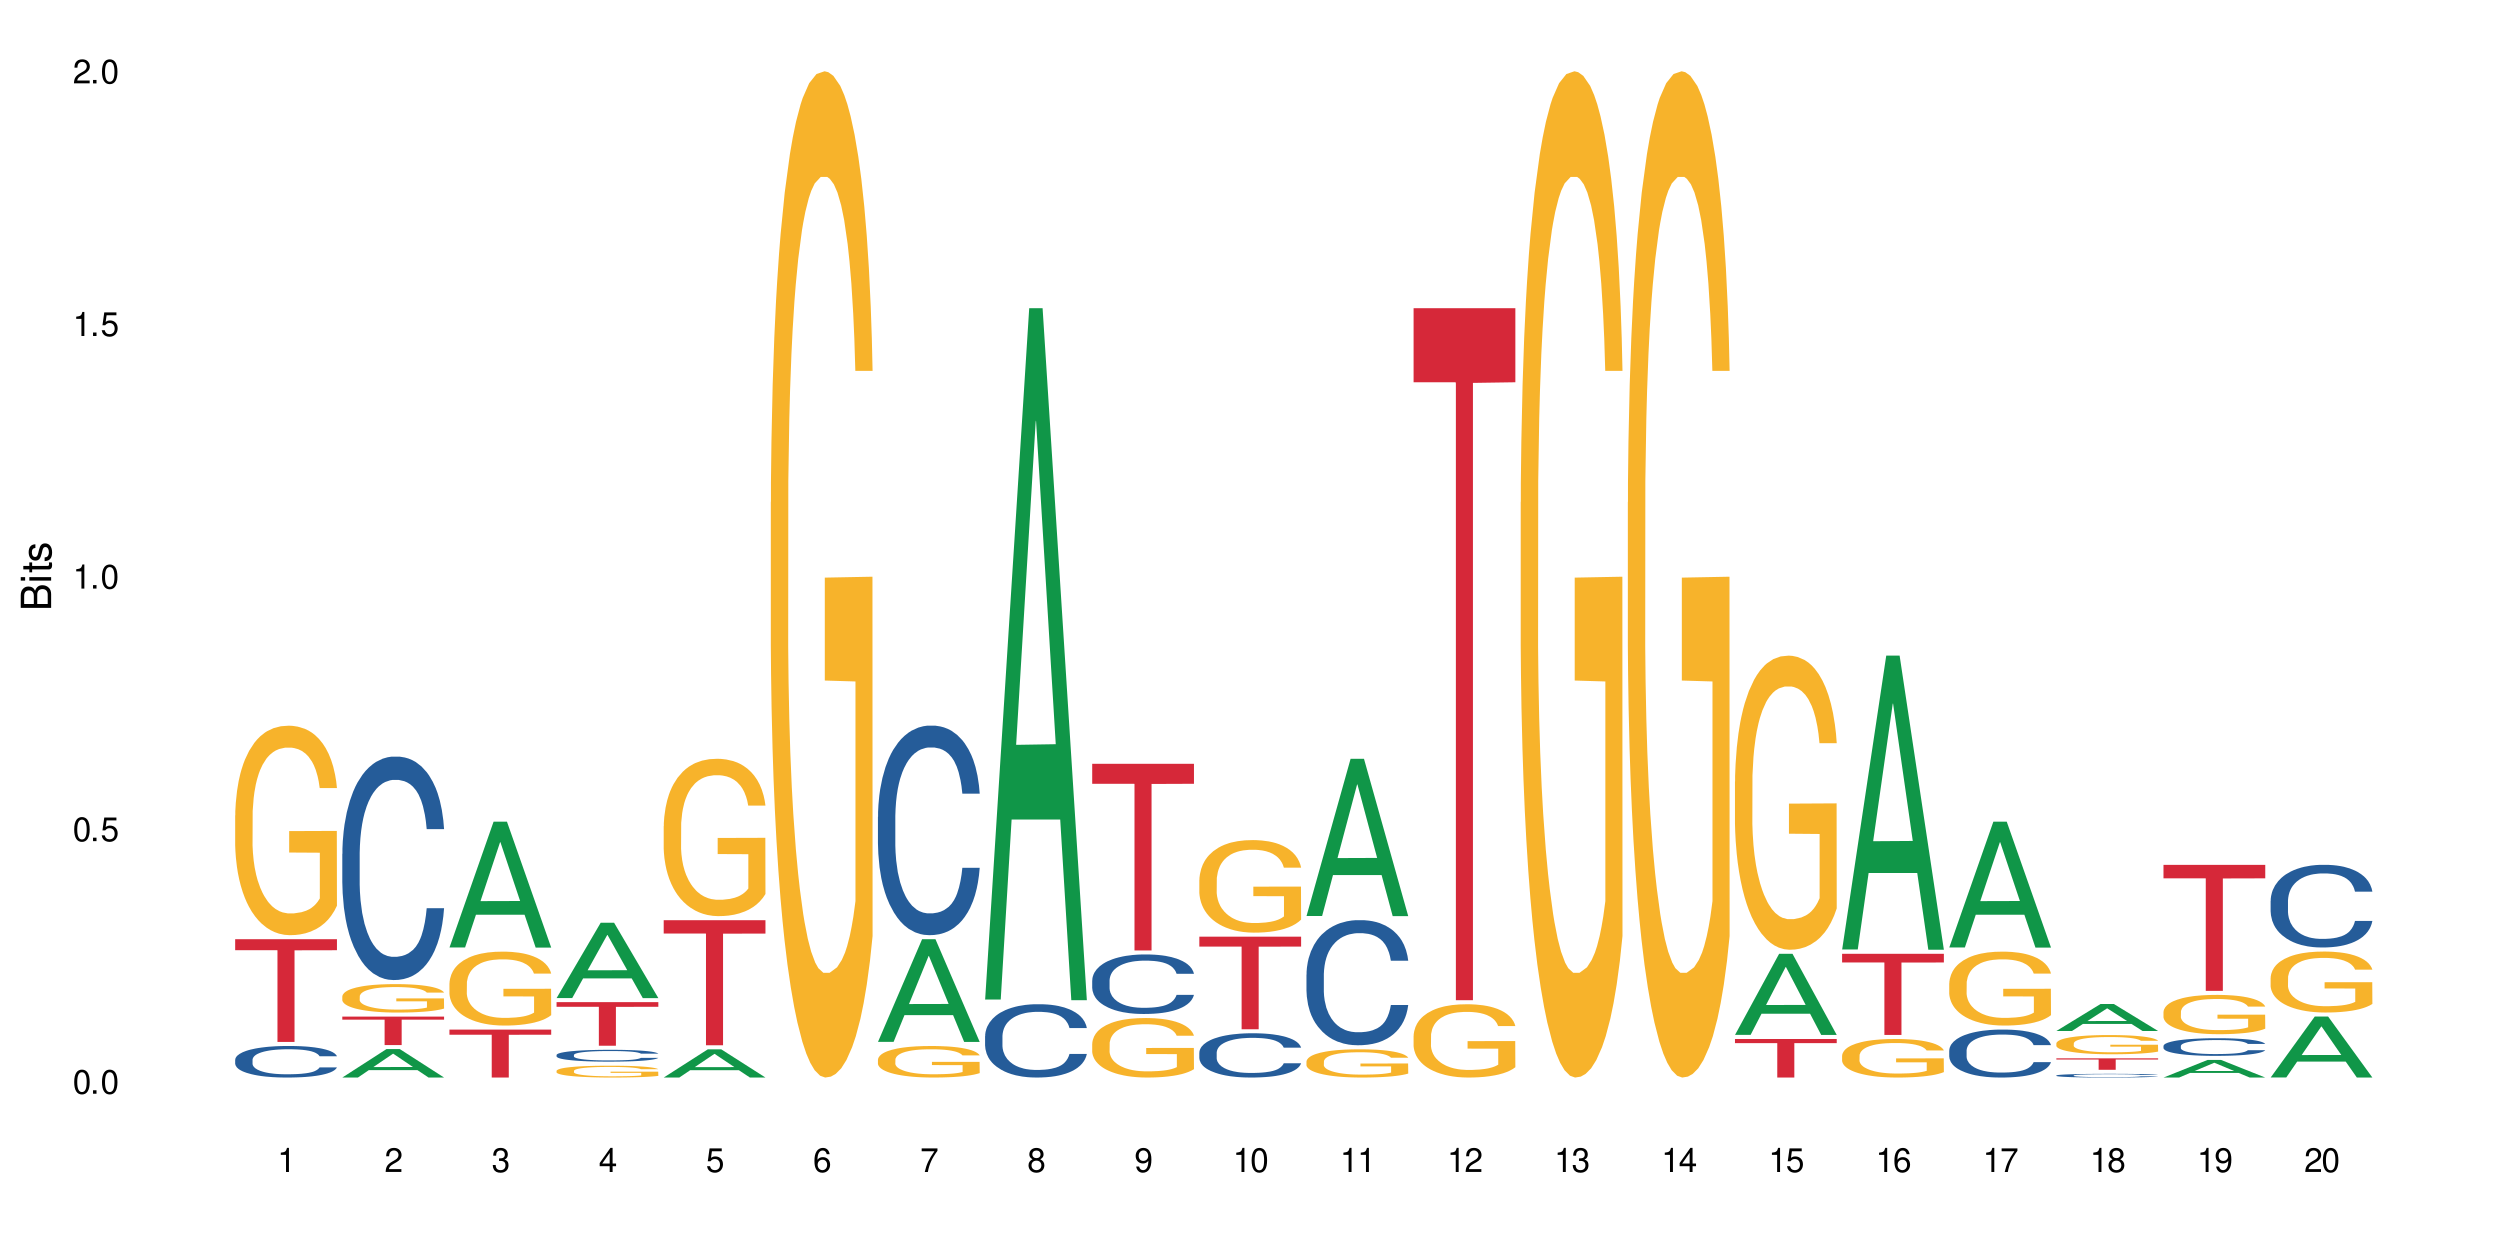 <?xml version="1.0" encoding="UTF-8"?>
<svg xmlns="http://www.w3.org/2000/svg" xmlns:xlink="http://www.w3.org/1999/xlink" width="720" height="360" viewBox="0 0 720 360">
<defs>
<g>
<g id="glyph-0-0">
</g>
<g id="glyph-0-1">
<path d="M 2.641 -6.938 C 2 -6.938 1.422 -6.656 1.078 -6.172 C 0.641 -5.562 0.406 -4.641 0.406 -3.359 C 0.406 -1.016 1.188 0.219 2.641 0.219 C 4.078 0.219 4.859 -1.016 4.859 -3.297 C 4.859 -4.641 4.656 -5.547 4.203 -6.172 C 3.844 -6.656 3.281 -6.938 2.641 -6.938 Z M 2.641 -6.188 C 3.547 -6.188 4 -5.25 4 -3.375 C 4 -1.406 3.562 -0.484 2.625 -0.484 C 1.734 -0.484 1.281 -1.438 1.281 -3.344 C 1.281 -5.25 1.734 -6.188 2.641 -6.188 Z M 2.641 -6.188 "/>
</g>
<g id="glyph-0-2">
<path d="M 1.828 -1 L 0.828 -1 L 0.828 0 L 1.828 0 Z M 1.828 -1 "/>
</g>
<g id="glyph-0-3">
<path d="M 4.562 -6.797 L 1.062 -6.797 L 0.547 -3.094 L 1.328 -3.094 C 1.719 -3.562 2.047 -3.734 2.578 -3.734 C 3.484 -3.734 4.062 -3.109 4.062 -2.094 C 4.062 -1.125 3.484 -0.531 2.578 -0.531 C 1.828 -0.531 1.375 -0.906 1.188 -1.672 L 0.328 -1.672 C 0.453 -1.109 0.547 -0.844 0.75 -0.594 C 1.125 -0.078 1.828 0.219 2.594 0.219 C 3.969 0.219 4.922 -0.781 4.922 -2.219 C 4.922 -3.562 4.031 -4.484 2.719 -4.484 C 2.25 -4.484 1.859 -4.359 1.469 -4.062 L 1.734 -5.969 L 4.562 -5.969 Z M 4.562 -6.797 "/>
</g>
<g id="glyph-0-4">
<path d="M 2.484 -4.938 L 2.484 0 L 3.328 0 L 3.328 -6.938 L 2.766 -6.938 C 2.469 -5.875 2.281 -5.734 0.984 -5.562 L 0.984 -4.938 Z M 2.484 -4.938 "/>
</g>
<g id="glyph-0-5">
<path d="M 4.859 -0.828 L 1.281 -0.828 C 1.359 -1.406 1.672 -1.781 2.5 -2.281 L 3.469 -2.828 C 4.406 -3.344 4.906 -4.062 4.906 -4.906 C 4.906 -5.484 4.672 -6.031 4.266 -6.406 C 3.859 -6.766 3.375 -6.938 2.719 -6.938 C 1.859 -6.938 1.219 -6.625 0.844 -6.031 C 0.609 -5.672 0.5 -5.234 0.484 -4.531 L 1.328 -4.531 C 1.359 -5.016 1.406 -5.281 1.531 -5.516 C 1.75 -5.938 2.188 -6.203 2.703 -6.203 C 3.469 -6.203 4.031 -5.641 4.031 -4.891 C 4.031 -4.344 3.719 -3.859 3.125 -3.516 L 2.234 -3 C 0.812 -2.172 0.406 -1.531 0.328 -0.016 L 4.859 -0.016 Z M 4.859 -0.828 "/>
</g>
<g id="glyph-0-6">
<path d="M 2.125 -3.188 L 2.578 -3.188 C 3.5 -3.188 3.984 -2.766 3.984 -1.922 C 3.984 -1.062 3.469 -0.531 2.594 -0.531 C 1.656 -0.531 1.203 -1 1.156 -2.016 L 0.312 -2.016 C 0.344 -1.453 0.438 -1.094 0.609 -0.781 C 0.953 -0.109 1.625 0.219 2.547 0.219 C 3.953 0.219 4.859 -0.625 4.859 -1.938 C 4.859 -2.828 4.516 -3.297 3.703 -3.594 C 4.344 -3.844 4.656 -4.328 4.656 -5.031 C 4.656 -6.219 3.875 -6.938 2.578 -6.938 C 1.203 -6.938 0.484 -6.172 0.453 -4.703 L 1.297 -4.703 C 1.312 -5.125 1.344 -5.359 1.453 -5.578 C 1.641 -5.969 2.062 -6.203 2.594 -6.203 C 3.344 -6.203 3.797 -5.75 3.797 -5 C 3.797 -4.516 3.609 -4.219 3.25 -4.047 C 3.016 -3.953 2.703 -3.922 2.125 -3.906 Z M 2.125 -3.188 "/>
</g>
<g id="glyph-0-7">
<path d="M 3.141 -1.672 L 3.141 0 L 3.984 0 L 3.984 -1.672 L 4.984 -1.672 L 4.984 -2.438 L 3.984 -2.438 L 3.984 -6.938 L 3.359 -6.938 L 0.266 -2.578 L 0.266 -1.672 Z M 3.141 -2.438 L 1 -2.438 L 3.141 -5.5 Z M 3.141 -2.438 "/>
</g>
<g id="glyph-0-8">
<path d="M 4.781 -5.125 C 4.609 -6.266 3.891 -6.938 2.844 -6.938 C 2.094 -6.938 1.422 -6.578 1.031 -5.953 C 0.594 -5.266 0.406 -4.422 0.406 -3.172 C 0.406 -2 0.578 -1.25 0.984 -0.641 C 1.359 -0.078 1.953 0.219 2.703 0.219 C 3.984 0.219 4.922 -0.75 4.922 -2.094 C 4.922 -3.375 4.062 -4.281 2.844 -4.281 C 2.172 -4.281 1.641 -4.031 1.281 -3.516 C 1.281 -5.234 1.828 -6.188 2.797 -6.188 C 3.391 -6.188 3.797 -5.797 3.938 -5.125 Z M 2.734 -3.531 C 3.547 -3.531 4.062 -2.953 4.062 -2.031 C 4.062 -1.156 3.484 -0.531 2.703 -0.531 C 1.922 -0.531 1.328 -1.188 1.328 -2.078 C 1.328 -2.938 1.906 -3.531 2.734 -3.531 Z M 2.734 -3.531 "/>
</g>
<g id="glyph-0-9">
<path d="M 4.984 -6.797 L 0.438 -6.797 L 0.438 -5.969 L 4.109 -5.969 C 2.5 -3.656 1.828 -2.234 1.328 0 L 2.219 0 C 2.594 -2.172 3.453 -4.047 4.984 -6.094 Z M 4.984 -6.797 "/>
</g>
<g id="glyph-0-10">
<path d="M 3.75 -3.656 C 4.469 -4.094 4.688 -4.438 4.688 -5.078 C 4.688 -6.172 3.844 -6.938 2.641 -6.938 C 1.438 -6.938 0.594 -6.172 0.594 -5.094 C 0.594 -4.438 0.812 -4.094 1.516 -3.656 C 0.734 -3.266 0.359 -2.703 0.359 -1.922 C 0.359 -0.656 1.281 0.219 2.641 0.219 C 3.984 0.219 4.922 -0.656 4.922 -1.922 C 4.922 -2.703 4.531 -3.266 3.75 -3.656 Z M 2.641 -6.188 C 3.359 -6.188 3.812 -5.75 3.812 -5.062 C 3.812 -4.406 3.344 -3.984 2.641 -3.984 C 1.922 -3.984 1.453 -4.406 1.453 -5.078 C 1.453 -5.75 1.922 -6.188 2.641 -6.188 Z M 2.641 -3.266 C 3.484 -3.266 4.062 -2.719 4.062 -1.906 C 4.062 -1.078 3.484 -0.531 2.625 -0.531 C 1.797 -0.531 1.219 -1.094 1.219 -1.906 C 1.219 -2.719 1.781 -3.266 2.641 -3.266 Z M 2.641 -3.266 "/>
</g>
<g id="glyph-0-11">
<path d="M 0.516 -1.578 C 0.672 -0.453 1.406 0.219 2.438 0.219 C 3.188 0.219 3.859 -0.141 4.266 -0.766 C 4.688 -1.453 4.891 -2.297 4.891 -3.547 C 4.891 -4.719 4.703 -5.453 4.312 -6.078 C 3.938 -6.641 3.344 -6.938 2.594 -6.938 C 1.297 -6.938 0.359 -5.969 0.359 -4.625 C 0.359 -3.344 1.234 -2.453 2.453 -2.453 C 3.094 -2.453 3.578 -2.672 4.016 -3.203 C 4 -1.484 3.469 -0.531 2.5 -0.531 C 1.906 -0.531 1.484 -0.906 1.359 -1.578 Z M 2.578 -6.203 C 3.375 -6.203 3.969 -5.531 3.969 -4.641 C 3.969 -3.797 3.391 -3.188 2.547 -3.188 C 1.734 -3.188 1.234 -3.766 1.234 -4.688 C 1.234 -5.562 1.797 -6.203 2.578 -6.203 Z M 2.578 -6.203 "/>
</g>
<g id="glyph-1-0">
</g>
<g id="glyph-1-1">
<path d="M 0 -0.953 L 0 -4.891 C 0 -5.719 -0.234 -6.344 -0.734 -6.797 C -1.188 -7.234 -1.812 -7.469 -2.5 -7.469 C -3.547 -7.469 -4.188 -7 -4.625 -5.875 C -4.984 -6.688 -5.625 -7.094 -6.531 -7.094 C -7.172 -7.094 -7.734 -6.859 -8.141 -6.391 C -8.562 -5.922 -8.75 -5.344 -8.75 -4.5 L -8.75 -0.953 Z M -4.984 -2.062 L -7.766 -2.062 L -7.766 -4.219 C -7.766 -4.844 -7.688 -5.203 -7.453 -5.5 C -7.219 -5.812 -6.859 -5.969 -6.375 -5.969 C -5.891 -5.969 -5.531 -5.812 -5.297 -5.5 C -5.062 -5.203 -4.984 -4.844 -4.984 -4.219 Z M -0.984 -2.062 L -4 -2.062 L -4 -4.781 C -4 -5.766 -3.438 -6.359 -2.484 -6.359 C -1.547 -6.359 -0.984 -5.766 -0.984 -4.781 Z M -0.984 -2.062 "/>
</g>
<g id="glyph-1-2">
<path d="M -6.281 -1.797 L -6.281 -0.797 L 0 -0.797 L 0 -1.797 Z M -8.75 -1.797 L -8.75 -0.797 L -7.484 -0.797 L -7.484 -1.797 Z M -8.75 -1.797 "/>
</g>
<g id="glyph-1-3">
<path d="M -6.281 -3.047 L -6.281 -2.016 L -8.016 -2.016 L -8.016 -1.016 L -6.281 -1.016 L -6.281 -0.172 L -5.469 -0.172 L -5.469 -1.016 L -0.719 -1.016 C -0.078 -1.016 0.281 -1.453 0.281 -2.234 C 0.281 -2.5 0.25 -2.719 0.188 -3.047 L -0.641 -3.047 C -0.609 -2.906 -0.594 -2.766 -0.594 -2.562 C -0.594 -2.141 -0.719 -2.016 -1.156 -2.016 L -5.469 -2.016 L -5.469 -3.047 Z M -6.281 -3.047 "/>
</g>
<g id="glyph-1-4">
<path d="M -4.531 -5.25 C -5.766 -5.25 -6.469 -4.422 -6.469 -2.969 C -6.469 -1.516 -5.719 -0.562 -4.547 -0.562 C -3.562 -0.562 -3.094 -1.062 -2.734 -2.562 L -2.516 -3.484 C -2.344 -4.188 -2.094 -4.469 -1.641 -4.469 C -1.047 -4.469 -0.641 -3.875 -0.641 -3 C -0.641 -2.453 -0.797 -2 -1.062 -1.75 C -1.25 -1.594 -1.422 -1.531 -1.875 -1.469 L -1.875 -0.406 C -0.422 -0.453 0.281 -1.266 0.281 -2.922 C 0.281 -4.5 -0.5 -5.516 -1.719 -5.516 C -2.656 -5.516 -3.172 -4.984 -3.469 -3.734 L -3.703 -2.766 C -3.891 -1.953 -4.156 -1.609 -4.594 -1.609 C -5.188 -1.609 -5.547 -2.125 -5.547 -2.938 C -5.547 -3.75 -5.203 -4.172 -4.531 -4.203 Z M -4.531 -5.25 "/>
</g>
</g>
</defs>
<rect x="-72" y="-36" width="864" height="432" fill="rgb(100%, 100%, 100%)" fill-opacity="1"/>
<path fill-rule="nonzero" fill="rgb(14.51%, 36.078%, 60%)" fill-opacity="1" d="M 67.73 305.199 L 67.766 305.191 L 67.766 304.992 L 67.875 304.676 L 68.125 304.277 L 68.375 304.004 L 69.02 303.516 L 69.91 303.039 L 70.84 302.676 L 71.52 302.457 L 72.129 302.293 L 73.523 301.984 L 74.414 301.828 L 75.379 301.688 L 76.559 301.547 L 77.418 301.461 L 79.348 301.328 L 80.777 301.27 L 81.887 301.246 L 84.281 301.246 L 85.711 301.281 L 86.746 301.32 L 87.891 301.387 L 88.855 301.461 L 90.535 301.645 L 92.035 301.879 L 92.715 302.012 L 93.789 302.27 L 94.609 302.516 L 95.184 302.734 L 95.824 303.039 L 96.398 303.414 L 96.828 303.836 L 97.043 304.195 L 92.035 304.195 L 91.785 303.863 L 91.5 303.605 L 90.965 303.266 L 90.43 303.023 L 89.68 302.781 L 89 302.625 L 88.07 302.469 L 87.246 302.367 L 86.391 302.293 L 85.566 302.242 L 83.996 302.191 L 82.172 302.191 L 81.492 302.211 L 80.098 302.277 L 79.348 302.336 L 78.277 302.449 L 77.523 302.559 L 76.633 302.727 L 76.023 302.867 L 75.273 303.082 L 74.738 303.273 L 74.129 303.547 L 73.773 303.754 L 73.449 303.988 L 73.164 304.262 L 72.949 304.551 L 72.805 304.859 L 72.734 305.156 L 72.734 306.445 L 72.805 306.746 L 72.984 307.094 L 73.449 307.602 L 74.129 308.039 L 74.914 308.391 L 75.668 308.637 L 76.094 308.754 L 76.668 308.887 L 77.562 309.055 L 78.848 309.219 L 79.598 309.285 L 80.742 309.352 L 81.922 309.387 L 83.496 309.387 L 84.887 309.352 L 85.816 309.312 L 86.781 309.246 L 88.105 309.102 L 88.926 308.969 L 89.641 308.812 L 90.18 308.656 L 90.535 308.523 L 91.07 308.266 L 91.5 307.98 L 91.824 307.691 L 92.035 307.41 L 97.043 307.41 L 96.828 307.742 L 96.504 308.066 L 96.184 308.305 L 95.684 308.598 L 95.109 308.855 L 94.289 309.145 L 93.609 309.336 L 92.715 309.543 L 91.895 309.703 L 91 309.844 L 89.68 310.008 L 88.82 310.09 L 87.891 310.168 L 86.781 310.234 L 85.387 310.289 L 83.887 310.324 L 82.492 310.332 L 80.992 310.316 L 79.883 310.281 L 78.418 310.207 L 76.594 310.059 L 75.273 309.902 L 74.238 309.742 L 73.344 309.578 L 72.344 309.352 L 71.055 308.988 L 70.27 308.703 L 69.734 308.473 L 69.125 308.148 L 68.695 307.859 L 68.195 307.391 L 67.84 306.801 L 67.73 306.348 Z M 67.73 305.199 "/>
<path fill-rule="nonzero" fill="rgb(96.863%, 70.196%, 16.863%)" fill-opacity="1" d="M 67.73 234.84 L 67.766 234.785 L 67.766 233.684 L 67.91 231.203 L 68.266 227.785 L 68.73 224.977 L 69.23 222.773 L 69.555 221.613 L 70.09 219.961 L 70.555 218.75 L 71.734 216.27 L 73.234 213.957 L 74.059 212.965 L 74.988 212.027 L 76.309 210.98 L 76.918 210.594 L 78.777 209.711 L 80.887 209.16 L 83.207 208.996 L 84.281 209.051 L 85.746 209.273 L 87.746 209.879 L 88.891 210.43 L 89.785 210.98 L 90.715 211.695 L 91.859 212.797 L 92.93 214.121 L 93.789 215.445 L 94.645 217.098 L 95.359 218.859 L 95.969 220.789 L 96.504 223.102 L 96.828 225.031 L 97.043 226.961 L 92.074 226.961 L 91.785 225.031 L 91.465 223.543 L 90.93 221.727 L 90.395 220.402 L 89.855 219.355 L 88.855 217.922 L 87.996 217.043 L 86.926 216.27 L 85.891 215.773 L 84.711 215.445 L 83.996 215.332 L 82.102 215.332 L 80.383 215.719 L 79.383 216.16 L 78.668 216.602 L 77.668 217.426 L 77.059 218.09 L 76.703 218.527 L 75.629 220.238 L 74.914 221.781 L 74.523 222.828 L 74.023 224.48 L 73.664 225.969 L 73.27 228.172 L 73.059 229.824 L 72.77 233.57 L 72.734 243.488 L 72.844 245.582 L 73.059 247.844 L 73.344 249.828 L 73.773 251.922 L 74.199 253.52 L 74.953 255.668 L 75.594 257.102 L 76.094 258.035 L 77.059 259.523 L 77.453 260.02 L 78.383 261.012 L 79.348 261.785 L 80.527 262.445 L 81.422 262.777 L 82.852 263.051 L 84.672 263.051 L 86.82 262.719 L 88.176 262.281 L 89.105 261.84 L 89.715 261.453 L 90.465 260.848 L 91 260.297 L 91.5 259.691 L 92.109 258.754 L 92.109 245.582 L 83.281 245.527 L 83.281 239.355 L 97.004 239.301 L 97.043 260.848 L 96.289 262.336 L 95.359 263.766 L 94.469 264.871 L 93.539 265.805 L 92.215 266.852 L 91.145 267.516 L 89.5 268.285 L 87.996 268.781 L 86.426 269.113 L 85.031 269.277 L 83.387 269.332 L 81.922 269.223 L 80.348 268.891 L 79.098 268.449 L 77.953 267.898 L 76.809 267.184 L 75.379 266.027 L 74.449 265.09 L 73.484 263.934 L 72.52 262.555 L 71.664 261.066 L 71.09 259.91 L 70.52 258.586 L 69.91 256.934 L 69.34 255.062 L 68.91 253.352 L 68.516 251.426 L 68.23 249.605 L 67.945 247.125 L 67.801 245.145 L 67.73 243.434 Z M 67.73 234.84 "/>
<path fill-rule="nonzero" fill="rgb(83.922%, 15.686%, 22.353%)" fill-opacity="1" d="M 67.73 270.496 L 97.043 270.496 L 97.043 273.664 L 84.824 273.691 L 84.824 300.082 L 79.91 300.082 L 79.91 273.719 L 79.84 273.664 L 67.73 273.664 Z M 67.73 270.496 "/>
<path fill-rule="nonzero" fill="rgb(6.275%, 58.824%, 28.235%)" fill-opacity="1" d="M 98.582 310.324 L 98.613 310.316 L 111.297 302.137 L 115.148 302.137 L 127.895 310.332 L 123.418 310.332 L 120.223 308.195 L 106.223 308.195 L 103.094 310.324 L 98.582 310.324 L 107.57 307.309 L 118.938 307.301 L 113.27 303.477 L 113.207 303.469 L 113.145 303.492 L 107.539 307.301 L 107.57 307.309 Z M 98.582 310.324 "/>
<path fill-rule="nonzero" fill="rgb(14.51%, 36.078%, 60%)" fill-opacity="1" d="M 98.582 245.914 L 98.621 245.852 L 98.621 244.441 L 98.727 242.207 L 98.977 239.383 L 99.227 237.441 L 99.871 233.973 L 100.766 230.621 L 101.695 228.031 L 102.371 226.504 L 102.98 225.328 L 104.375 223.152 L 105.27 222.035 L 106.234 221.035 L 107.414 220.035 L 108.27 219.445 L 110.199 218.504 L 111.629 218.094 L 112.738 217.918 L 115.133 217.918 L 116.562 218.152 L 117.602 218.445 L 118.742 218.918 L 119.707 219.445 L 121.391 220.742 L 122.891 222.387 L 123.57 223.328 L 124.641 225.152 L 125.465 226.914 L 126.035 228.445 L 126.68 230.621 L 127.25 233.266 L 127.68 236.266 L 127.895 238.797 L 122.891 238.797 L 122.641 236.445 L 122.355 234.621 L 121.816 232.207 L 121.281 230.504 L 120.531 228.797 L 119.852 227.68 L 118.922 226.562 L 118.102 225.855 L 117.242 225.328 L 116.422 224.977 L 114.848 224.621 L 113.023 224.621 L 112.344 224.738 L 110.953 225.211 L 110.199 225.621 L 109.129 226.445 L 108.379 227.211 L 107.484 228.387 L 106.875 229.387 L 106.125 230.914 L 105.59 232.27 L 104.98 234.207 L 104.625 235.68 L 104.305 237.324 L 104.016 239.266 L 103.801 241.324 L 103.66 243.5 L 103.59 245.617 L 103.59 254.734 L 103.66 256.852 L 103.84 259.32 L 104.305 262.91 L 104.98 266.027 L 105.77 268.496 L 106.52 270.262 L 106.949 271.086 L 107.52 272.023 L 108.414 273.203 L 109.699 274.379 L 110.449 274.848 L 111.594 275.32 L 112.773 275.555 L 114.348 275.555 L 115.742 275.32 L 116.672 275.023 L 117.637 274.555 L 118.957 273.555 L 119.781 272.613 L 120.496 271.496 L 121.031 270.379 L 121.391 269.438 L 121.926 267.613 L 122.355 265.613 L 122.676 263.555 L 122.891 261.555 L 127.895 261.555 L 127.68 263.91 L 127.359 266.203 L 127.035 267.91 L 126.535 269.969 L 125.965 271.789 L 125.141 273.848 L 124.461 275.203 L 123.57 276.672 L 122.746 277.789 L 121.852 278.789 L 120.531 279.965 L 119.672 280.555 L 118.742 281.082 L 117.637 281.555 L 116.242 281.965 L 114.742 282.199 L 113.348 282.258 L 111.844 282.141 L 110.738 281.906 L 109.27 281.375 L 107.449 280.316 L 106.125 279.199 L 105.09 278.082 L 104.195 276.906 L 103.195 275.32 L 101.906 272.73 L 101.121 270.73 L 100.586 269.086 L 99.977 266.789 L 99.551 264.734 L 99.047 261.438 L 98.691 257.262 L 98.582 254.027 Z M 98.582 245.914 "/>
<path fill-rule="nonzero" fill="rgb(96.863%, 70.196%, 16.863%)" fill-opacity="1" d="M 98.582 286.934 L 98.621 286.926 L 98.621 286.773 L 98.762 286.438 L 99.121 285.973 L 99.586 285.594 L 100.086 285.293 L 100.406 285.137 L 100.941 284.91 L 101.406 284.746 L 102.586 284.41 L 104.09 284.098 L 104.91 283.961 L 105.84 283.836 L 107.164 283.691 L 107.77 283.641 L 109.629 283.52 L 111.738 283.445 L 114.062 283.422 L 115.133 283.43 L 116.598 283.461 L 118.602 283.543 L 119.746 283.617 L 120.637 283.691 L 121.566 283.789 L 122.711 283.938 L 123.785 284.117 L 124.641 284.297 L 125.5 284.523 L 126.215 284.762 L 126.82 285.023 L 127.359 285.34 L 127.68 285.602 L 127.895 285.863 L 122.926 285.863 L 122.641 285.602 L 122.316 285.398 L 121.781 285.152 L 121.246 284.973 L 120.711 284.828 L 119.707 284.637 L 118.852 284.516 L 117.777 284.41 L 116.742 284.344 L 115.562 284.297 L 114.848 284.281 L 112.953 284.281 L 111.238 284.336 L 110.238 284.395 L 109.523 284.457 L 108.52 284.566 L 107.914 284.656 L 107.555 284.719 L 106.484 284.949 L 105.77 285.16 L 105.375 285.301 L 104.875 285.523 L 104.516 285.727 L 104.125 286.027 L 103.91 286.25 L 103.625 286.762 L 103.59 288.105 L 103.695 288.391 L 103.91 288.699 L 104.195 288.969 L 104.625 289.254 L 105.055 289.469 L 105.805 289.762 L 106.449 289.957 L 106.949 290.082 L 107.914 290.285 L 108.305 290.352 L 109.234 290.488 L 110.199 290.59 L 111.379 290.68 L 112.273 290.727 L 113.703 290.762 L 115.527 290.762 L 117.672 290.719 L 119.031 290.66 L 119.957 290.598 L 120.566 290.547 L 121.316 290.465 L 121.852 290.391 L 122.355 290.309 L 122.961 290.18 L 122.961 288.391 L 114.133 288.383 L 114.133 287.547 L 127.859 287.539 L 127.895 290.465 L 127.145 290.668 L 126.215 290.859 L 125.32 291.012 L 124.391 291.137 L 123.07 291.281 L 121.996 291.371 L 120.352 291.473 L 118.852 291.543 L 117.277 291.586 L 115.883 291.609 L 114.238 291.617 L 112.773 291.602 L 111.203 291.559 L 109.949 291.496 L 108.809 291.422 L 107.664 291.324 L 106.234 291.168 L 105.305 291.039 L 104.34 290.883 L 103.375 290.695 L 102.516 290.496 L 101.945 290.336 L 101.371 290.156 L 100.766 289.934 L 100.191 289.68 L 99.762 289.445 L 99.371 289.184 L 99.086 288.938 L 98.797 288.602 L 98.656 288.332 L 98.582 288.098 Z M 98.582 286.934 "/>
<path fill-rule="nonzero" fill="rgb(83.922%, 15.686%, 22.353%)" fill-opacity="1" d="M 98.582 292.781 L 127.895 292.781 L 127.895 293.656 L 115.68 293.664 L 115.68 300.973 L 110.766 300.973 L 110.766 293.672 L 110.691 293.656 L 98.582 293.656 Z M 98.582 292.781 "/>
<path fill-rule="nonzero" fill="rgb(6.275%, 58.824%, 28.235%)" fill-opacity="1" d="M 129.438 272.871 L 129.469 272.836 L 142.152 236.641 L 146.004 236.641 L 158.746 272.906 L 154.27 272.906 L 151.074 263.438 L 137.078 263.438 L 133.945 272.871 L 129.438 272.871 L 138.426 259.523 L 149.793 259.488 L 144.125 242.566 L 144.062 242.531 L 143.996 242.633 L 138.395 259.488 L 138.426 259.523 Z M 129.438 272.871 "/>
<path fill-rule="nonzero" fill="rgb(96.863%, 70.196%, 16.863%)" fill-opacity="1" d="M 129.438 283.188 L 129.473 283.168 L 129.473 282.781 L 129.617 281.906 L 129.973 280.699 L 130.438 279.707 L 130.938 278.93 L 131.258 278.523 L 131.797 277.938 L 132.262 277.512 L 133.441 276.637 L 134.941 275.82 L 135.762 275.469 L 136.691 275.137 L 138.016 274.77 L 138.625 274.633 L 140.48 274.32 L 142.59 274.125 L 144.914 274.07 L 145.988 274.09 L 147.453 274.164 L 149.453 274.379 L 150.598 274.574 L 151.492 274.77 L 152.422 275.02 L 153.562 275.41 L 154.637 275.875 L 155.496 276.344 L 156.352 276.926 L 157.066 277.551 L 157.676 278.23 L 158.211 279.047 L 158.531 279.727 L 158.746 280.406 L 153.777 280.406 L 153.492 279.727 L 153.172 279.203 L 152.637 278.559 L 152.098 278.094 L 151.562 277.723 L 150.562 277.219 L 149.703 276.906 L 148.633 276.637 L 147.594 276.461 L 146.414 276.344 L 145.699 276.305 L 143.805 276.305 L 142.09 276.441 L 141.09 276.598 L 140.375 276.754 L 139.375 277.043 L 138.766 277.277 L 138.41 277.434 L 137.336 278.035 L 136.621 278.578 L 136.227 278.949 L 135.727 279.531 L 135.371 280.059 L 134.977 280.836 L 134.762 281.418 L 134.477 282.742 L 134.441 286.242 L 134.547 286.98 L 134.762 287.777 L 135.047 288.477 L 135.477 289.215 L 135.906 289.781 L 136.656 290.539 L 137.301 291.043 L 137.801 291.375 L 138.766 291.898 L 139.16 292.074 L 140.09 292.426 L 141.055 292.699 L 142.234 292.93 L 143.125 293.047 L 144.555 293.145 L 146.379 293.145 L 148.523 293.027 L 149.883 292.871 L 150.812 292.715 L 151.418 292.582 L 152.172 292.367 L 152.707 292.172 L 153.207 291.957 L 153.812 291.629 L 153.812 286.98 L 144.984 286.961 L 144.984 284.781 L 158.711 284.762 L 158.746 292.367 L 157.996 292.891 L 157.066 293.398 L 156.172 293.785 L 155.242 294.117 L 153.922 294.484 L 152.848 294.719 L 151.203 294.992 L 149.703 295.168 L 148.133 295.285 L 146.738 295.344 L 145.094 295.359 L 143.629 295.324 L 142.055 295.207 L 140.805 295.051 L 139.66 294.855 L 138.516 294.602 L 137.086 294.195 L 136.156 293.863 L 135.191 293.457 L 134.227 292.969 L 133.367 292.445 L 132.797 292.035 L 132.227 291.57 L 131.617 290.984 L 131.047 290.324 L 130.617 289.723 L 130.223 289.043 L 129.938 288.398 L 129.652 287.523 L 129.508 286.824 L 129.438 286.223 Z M 129.438 283.188 "/>
<path fill-rule="nonzero" fill="rgb(83.922%, 15.686%, 22.353%)" fill-opacity="1" d="M 129.438 296.523 L 158.746 296.523 L 158.746 298.004 L 146.531 298.016 L 146.531 310.332 L 141.617 310.332 L 141.617 298.027 L 141.547 298.004 L 129.438 298.004 Z M 129.438 296.523 "/>
<path fill-rule="nonzero" fill="rgb(6.275%, 58.824%, 28.235%)" fill-opacity="1" d="M 160.289 287.434 L 160.32 287.414 L 173.004 265.738 L 176.855 265.738 L 189.602 287.453 L 185.121 287.453 L 181.93 281.785 L 167.93 281.785 L 164.801 287.434 L 160.289 287.434 L 169.277 279.441 L 180.645 279.418 L 174.977 269.285 L 174.914 269.266 L 174.852 269.328 L 169.246 279.418 L 169.277 279.441 Z M 160.289 287.434 "/>
<path fill-rule="nonzero" fill="rgb(14.51%, 36.078%, 60%)" fill-opacity="1" d="M 160.289 303.828 L 160.324 303.824 L 160.324 303.75 L 160.434 303.633 L 160.684 303.484 L 160.934 303.379 L 161.578 303.195 L 162.469 303.02 L 163.398 302.883 L 164.078 302.801 L 164.688 302.738 L 166.082 302.621 L 166.973 302.562 L 167.938 302.512 L 169.117 302.457 L 169.977 302.426 L 171.906 302.375 L 173.336 302.355 L 174.445 302.344 L 176.84 302.344 L 178.27 302.355 L 179.305 302.371 L 180.449 302.398 L 181.414 302.426 L 183.094 302.496 L 184.598 302.582 L 185.273 302.633 L 186.348 302.727 L 187.168 302.82 L 187.742 302.902 L 188.383 303.02 L 188.957 303.16 L 189.387 303.316 L 189.602 303.453 L 184.598 303.453 L 184.344 303.328 L 184.059 303.23 L 183.523 303.102 L 182.988 303.012 L 182.238 302.922 L 181.559 302.863 L 180.629 302.805 L 179.805 302.766 L 178.949 302.738 L 178.125 302.719 L 176.555 302.699 L 174.73 302.699 L 174.051 302.707 L 172.656 302.73 L 171.906 302.754 L 170.836 302.797 L 170.082 302.836 L 169.191 302.898 L 168.582 302.953 L 167.832 303.035 L 167.297 303.105 L 166.688 303.207 L 166.332 303.285 L 166.008 303.375 L 165.723 303.477 L 165.508 303.586 L 165.367 303.703 L 165.293 303.812 L 165.293 304.297 L 165.367 304.41 L 165.543 304.539 L 166.008 304.73 L 166.688 304.895 L 167.473 305.027 L 168.227 305.121 L 168.652 305.164 L 169.227 305.215 L 170.121 305.277 L 171.406 305.34 L 172.156 305.363 L 173.301 305.387 L 174.48 305.402 L 176.055 305.402 L 177.445 305.387 L 178.375 305.371 L 179.34 305.348 L 180.664 305.297 L 181.484 305.246 L 182.199 305.188 L 182.738 305.125 L 183.094 305.078 L 183.629 304.98 L 184.059 304.875 L 184.383 304.766 L 184.598 304.66 L 189.602 304.66 L 189.387 304.785 L 189.062 304.906 L 188.742 304.996 L 188.242 305.105 L 187.668 305.203 L 186.848 305.312 L 186.168 305.383 L 185.273 305.461 L 184.453 305.52 L 183.559 305.574 L 182.238 305.637 L 181.379 305.668 L 180.449 305.695 L 179.34 305.719 L 177.949 305.742 L 176.445 305.754 L 175.051 305.758 L 173.551 305.75 L 172.441 305.738 L 170.977 305.711 L 169.152 305.652 L 167.832 305.594 L 166.797 305.535 L 165.902 305.473 L 164.902 305.387 L 163.613 305.25 L 162.828 305.145 L 162.293 305.059 L 161.684 304.938 L 161.254 304.828 L 160.754 304.652 L 160.398 304.43 L 160.289 304.258 Z M 160.289 303.828 "/>
<path fill-rule="nonzero" fill="rgb(96.863%, 70.196%, 16.863%)" fill-opacity="1" d="M 160.289 308.383 L 160.324 308.379 L 160.324 308.316 L 160.469 308.176 L 160.824 307.984 L 161.289 307.824 L 161.789 307.699 L 162.113 307.633 L 162.648 307.539 L 163.113 307.473 L 164.293 307.332 L 165.793 307.199 L 166.617 307.145 L 167.547 307.094 L 168.867 307.031 L 169.477 307.012 L 171.336 306.961 L 173.445 306.93 L 175.766 306.922 L 176.84 306.922 L 178.305 306.938 L 180.305 306.969 L 181.449 307 L 182.344 307.031 L 183.273 307.074 L 184.418 307.137 L 185.488 307.211 L 186.348 307.285 L 187.207 307.379 L 187.922 307.477 L 188.527 307.586 L 189.062 307.719 L 189.387 307.828 L 189.602 307.938 L 184.633 307.938 L 184.344 307.828 L 184.023 307.742 L 183.488 307.641 L 182.953 307.566 L 182.414 307.508 L 181.414 307.426 L 180.559 307.375 L 179.484 307.332 L 178.449 307.305 L 177.27 307.285 L 176.555 307.277 L 174.66 307.277 L 172.941 307.301 L 171.941 307.324 L 171.227 307.352 L 170.227 307.398 L 169.617 307.434 L 169.262 307.461 L 168.188 307.555 L 167.473 307.645 L 167.082 307.703 L 166.582 307.797 L 166.223 307.879 L 165.828 308.004 L 165.617 308.098 L 165.328 308.309 L 165.293 308.871 L 165.402 308.988 L 165.617 309.117 L 165.902 309.23 L 166.332 309.348 L 166.758 309.438 L 167.512 309.559 L 168.152 309.641 L 168.652 309.695 L 169.617 309.777 L 170.012 309.805 L 170.941 309.863 L 171.906 309.906 L 173.086 309.941 L 173.98 309.961 L 175.41 309.977 L 177.234 309.977 L 179.379 309.957 L 180.734 309.934 L 181.664 309.91 L 182.273 309.887 L 183.023 309.852 L 183.559 309.82 L 184.059 309.789 L 184.668 309.734 L 184.668 308.988 L 175.84 308.988 L 175.84 308.637 L 189.562 308.633 L 189.602 309.852 L 188.848 309.938 L 187.922 310.02 L 187.027 310.078 L 186.098 310.133 L 184.773 310.191 L 183.703 310.23 L 182.059 310.273 L 180.559 310.301 L 178.984 310.32 L 177.59 310.328 L 175.945 310.332 L 174.48 310.328 L 172.906 310.309 L 171.656 310.281 L 170.512 310.25 L 169.367 310.211 L 167.938 310.145 L 167.008 310.094 L 166.043 310.027 L 165.078 309.949 L 164.223 309.863 L 163.648 309.801 L 163.078 309.727 L 162.469 309.633 L 161.898 309.527 L 161.469 309.43 L 161.074 309.32 L 160.789 309.219 L 160.504 309.078 L 160.359 308.965 L 160.289 308.867 Z M 160.289 308.383 "/>
<path fill-rule="nonzero" fill="rgb(83.922%, 15.686%, 22.353%)" fill-opacity="1" d="M 160.289 288.617 L 189.602 288.617 L 189.602 289.961 L 177.383 289.973 L 177.383 301.18 L 172.469 301.18 L 172.469 289.984 L 172.398 289.961 L 160.289 289.961 Z M 160.289 288.617 "/>
<path fill-rule="nonzero" fill="rgb(6.275%, 58.824%, 28.235%)" fill-opacity="1" d="M 191.145 310.324 L 191.176 310.316 L 203.855 302.199 L 207.707 302.199 L 220.453 310.332 L 215.977 310.332 L 212.781 308.211 L 198.785 308.211 L 195.652 310.324 L 191.145 310.324 L 200.129 307.332 L 211.496 307.324 L 205.828 303.527 L 205.766 303.52 L 205.703 303.543 L 200.098 307.324 L 200.129 307.332 Z M 191.145 310.324 "/>
<path fill-rule="nonzero" fill="rgb(96.863%, 70.196%, 16.863%)" fill-opacity="1" d="M 191.145 237.938 L 191.18 237.895 L 191.18 237.07 L 191.32 235.207 L 191.68 232.641 L 192.145 230.527 L 192.645 228.875 L 192.965 228.004 L 193.5 226.762 L 193.965 225.852 L 195.145 223.988 L 196.648 222.25 L 197.469 221.508 L 198.398 220.801 L 199.723 220.016 L 200.328 219.727 L 202.188 219.062 L 204.297 218.648 L 206.621 218.527 L 207.691 218.566 L 209.156 218.734 L 211.16 219.188 L 212.305 219.602 L 213.195 220.016 L 214.125 220.555 L 215.27 221.383 L 216.344 222.375 L 217.199 223.367 L 218.059 224.609 L 218.773 225.934 L 219.379 227.383 L 219.918 229.121 L 220.238 230.57 L 220.453 232.02 L 215.484 232.02 L 215.199 230.57 L 214.875 229.453 L 214.34 228.086 L 213.805 227.094 L 213.27 226.309 L 212.266 225.23 L 211.41 224.57 L 210.336 223.988 L 209.301 223.617 L 208.121 223.367 L 207.406 223.285 L 205.512 223.285 L 203.797 223.574 L 202.797 223.906 L 202.082 224.238 L 201.078 224.859 L 200.473 225.355 L 200.113 225.688 L 199.043 226.969 L 198.328 228.129 L 197.934 228.914 L 197.434 230.156 L 197.074 231.273 L 196.684 232.93 L 196.469 234.172 L 196.184 236.984 L 196.148 244.438 L 196.254 246.008 L 196.469 247.707 L 196.754 249.195 L 197.184 250.77 L 197.613 251.969 L 198.363 253.582 L 199.008 254.66 L 199.508 255.363 L 200.473 256.48 L 200.863 256.852 L 201.793 257.598 L 202.758 258.176 L 203.938 258.672 L 204.832 258.922 L 206.262 259.129 L 208.086 259.129 L 210.23 258.879 L 211.59 258.551 L 212.52 258.219 L 213.125 257.93 L 213.875 257.473 L 214.414 257.059 L 214.914 256.605 L 215.52 255.902 L 215.52 246.008 L 206.691 245.969 L 206.691 241.332 L 220.418 241.289 L 220.453 257.473 L 219.703 258.59 L 218.773 259.668 L 217.879 260.496 L 216.949 261.199 L 215.629 261.984 L 214.555 262.48 L 212.91 263.062 L 211.41 263.434 L 209.836 263.684 L 208.441 263.805 L 206.797 263.848 L 205.332 263.766 L 203.762 263.516 L 202.508 263.184 L 201.367 262.77 L 200.223 262.234 L 198.793 261.363 L 197.863 260.66 L 196.898 259.793 L 195.934 258.758 L 195.074 257.641 L 194.504 256.77 L 193.93 255.777 L 193.324 254.535 L 192.75 253.129 L 192.32 251.844 L 191.93 250.395 L 191.645 249.031 L 191.355 247.168 L 191.215 245.676 L 191.145 244.395 Z M 191.145 237.938 "/>
<path fill-rule="nonzero" fill="rgb(83.922%, 15.686%, 22.353%)" fill-opacity="1" d="M 191.145 265.012 L 220.453 265.012 L 220.453 268.867 L 208.238 268.902 L 208.238 301.035 L 203.324 301.035 L 203.324 268.934 L 203.25 268.867 L 191.145 268.867 Z M 191.145 265.012 "/>
<path fill-rule="nonzero" fill="rgb(96.863%, 70.196%, 16.863%)" fill-opacity="1" d="M 221.996 144.652 L 222.031 144.387 L 222.031 139.094 L 222.176 127.184 L 222.531 110.777 L 222.996 97.277 L 223.496 86.691 L 223.82 81.133 L 224.355 73.195 L 224.82 67.371 L 226 55.461 L 227.5 44.348 L 228.32 39.582 L 229.25 35.082 L 230.574 30.055 L 231.184 28.203 L 233.039 23.965 L 235.148 21.32 L 237.473 20.527 L 238.547 20.789 L 240.012 21.848 L 242.012 24.762 L 243.156 27.406 L 244.051 30.055 L 244.98 33.496 L 246.121 38.789 L 247.195 45.141 L 248.055 51.492 L 248.91 59.43 L 249.625 67.902 L 250.234 77.164 L 250.77 88.281 L 251.09 97.543 L 251.305 106.805 L 246.336 106.805 L 246.051 97.543 L 245.73 90.398 L 245.195 81.664 L 244.656 75.312 L 244.121 70.281 L 243.121 63.402 L 242.262 59.168 L 241.191 55.461 L 240.152 53.078 L 238.973 51.492 L 238.258 50.961 L 236.363 50.961 L 234.648 52.816 L 233.648 54.934 L 232.934 57.051 L 231.934 61.02 L 231.324 64.195 L 230.969 66.312 L 229.895 74.516 L 229.18 81.93 L 228.785 86.957 L 228.285 94.898 L 227.93 102.043 L 227.535 112.629 L 227.32 120.57 L 227.035 138.566 L 227 186.207 L 227.105 196.262 L 227.32 207.113 L 227.605 216.641 L 228.035 226.699 L 228.465 234.375 L 229.215 244.695 L 229.859 251.578 L 230.359 256.078 L 231.324 263.223 L 231.719 265.605 L 232.648 270.367 L 233.613 274.074 L 234.793 277.25 L 235.688 278.836 L 237.117 280.16 L 238.938 280.16 L 241.082 278.574 L 242.441 276.457 L 243.371 274.34 L 243.977 272.484 L 244.73 269.574 L 245.266 266.926 L 245.766 264.016 L 246.375 259.516 L 246.375 196.262 L 237.543 195.996 L 237.543 166.355 L 251.27 166.09 L 251.305 269.574 L 250.555 276.719 L 249.625 283.602 L 248.73 288.895 L 247.805 293.395 L 246.48 298.422 L 245.406 301.598 L 243.766 305.305 L 242.262 307.688 L 240.691 309.273 L 239.297 310.066 L 237.652 310.332 L 236.188 309.805 L 234.613 308.215 L 233.363 306.098 L 232.219 303.453 L 231.074 300.012 L 229.645 294.453 L 228.715 289.953 L 227.75 284.395 L 226.785 277.777 L 225.926 270.633 L 225.355 265.074 L 224.785 258.723 L 224.176 250.781 L 223.605 241.785 L 223.176 233.578 L 222.781 224.316 L 222.496 215.582 L 222.211 203.672 L 222.066 194.145 L 221.996 185.941 Z M 221.996 144.652 "/>
<path fill-rule="nonzero" fill="rgb(6.275%, 58.824%, 28.235%)" fill-opacity="1" d="M 252.848 300.055 L 252.879 300.027 L 265.562 270.496 L 269.414 270.496 L 282.16 300.082 L 277.68 300.082 L 274.488 292.359 L 260.488 292.359 L 257.359 300.055 L 252.848 300.055 L 261.836 289.164 L 273.203 289.137 L 267.535 275.332 L 267.473 275.301 L 267.41 275.387 L 261.805 289.137 L 261.836 289.164 Z M 252.848 300.055 "/>
<path fill-rule="nonzero" fill="rgb(14.51%, 36.078%, 60%)" fill-opacity="1" d="M 252.848 235.25 L 252.883 235.195 L 252.883 233.871 L 252.992 231.773 L 253.242 229.125 L 253.492 227.309 L 254.137 224.055 L 255.027 220.91 L 255.957 218.484 L 256.637 217.047 L 257.246 215.945 L 258.641 213.906 L 259.531 212.855 L 260.496 211.918 L 261.676 210.98 L 262.535 210.43 L 264.465 209.547 L 265.895 209.16 L 267.004 208.996 L 269.398 208.996 L 270.828 209.219 L 271.863 209.492 L 273.008 209.934 L 273.973 210.43 L 275.652 211.645 L 277.156 213.188 L 277.832 214.07 L 278.906 215.781 L 279.727 217.434 L 280.301 218.867 L 280.945 220.91 L 281.516 223.391 L 281.945 226.203 L 282.16 228.574 L 277.156 228.574 L 276.906 226.371 L 276.617 224.66 L 276.082 222.398 L 275.547 220.801 L 274.797 219.199 L 274.117 218.152 L 273.188 217.105 L 272.363 216.441 L 271.508 215.945 L 270.684 215.613 L 269.113 215.285 L 267.289 215.285 L 266.609 215.395 L 265.215 215.836 L 264.465 216.223 L 263.395 216.992 L 262.641 217.711 L 261.75 218.812 L 261.141 219.75 L 260.391 221.184 L 259.855 222.453 L 259.246 224.273 L 258.891 225.652 L 258.566 227.195 L 258.281 229.016 L 258.066 230.945 L 257.926 232.988 L 257.852 234.973 L 257.852 243.523 L 257.926 245.508 L 258.102 247.824 L 258.566 251.188 L 259.246 254.109 L 260.031 256.426 L 260.785 258.082 L 261.211 258.855 L 261.785 259.734 L 262.68 260.84 L 263.965 261.941 L 264.715 262.383 L 265.859 262.824 L 267.039 263.047 L 268.613 263.047 L 270.004 262.824 L 270.934 262.551 L 271.898 262.109 L 273.223 261.172 L 274.043 260.289 L 274.758 259.238 L 275.297 258.191 L 275.652 257.309 L 276.188 255.602 L 276.617 253.723 L 276.941 251.793 L 277.156 249.918 L 282.16 249.918 L 281.945 252.125 L 281.621 254.277 L 281.301 255.875 L 280.801 257.805 L 280.23 259.516 L 279.406 261.445 L 278.727 262.715 L 277.832 264.094 L 277.012 265.141 L 276.117 266.078 L 274.797 267.18 L 273.938 267.734 L 273.008 268.23 L 271.898 268.672 L 270.508 269.059 L 269.004 269.277 L 267.609 269.332 L 266.109 269.223 L 265 269 L 263.535 268.504 L 261.715 267.512 L 260.391 266.465 L 259.355 265.418 L 258.461 264.312 L 257.461 262.824 L 256.172 260.398 L 255.387 258.523 L 254.852 256.98 L 254.242 254.828 L 253.812 252.898 L 253.312 249.809 L 252.957 245.895 L 252.848 242.859 Z M 252.848 235.25 "/>
<path fill-rule="nonzero" fill="rgb(96.863%, 70.196%, 16.863%)" fill-opacity="1" d="M 252.848 305.137 L 252.883 305.129 L 252.883 304.965 L 253.027 304.59 L 253.383 304.074 L 253.848 303.652 L 254.352 303.32 L 254.672 303.148 L 255.207 302.898 L 255.672 302.715 L 256.852 302.34 L 258.352 301.992 L 259.176 301.844 L 260.105 301.703 L 261.426 301.547 L 262.035 301.488 L 263.895 301.355 L 266.004 301.27 L 268.324 301.246 L 269.398 301.254 L 270.863 301.289 L 272.863 301.379 L 274.008 301.461 L 274.902 301.547 L 275.832 301.652 L 276.977 301.82 L 278.047 302.02 L 278.906 302.219 L 279.766 302.465 L 280.48 302.73 L 281.086 303.023 L 281.621 303.371 L 281.945 303.66 L 282.16 303.953 L 277.191 303.953 L 276.906 303.66 L 276.582 303.438 L 276.047 303.164 L 275.512 302.965 L 274.973 302.805 L 273.973 302.59 L 273.117 302.457 L 272.043 302.34 L 271.008 302.266 L 269.828 302.219 L 269.113 302.199 L 267.219 302.199 L 265.5 302.258 L 264.5 302.324 L 263.785 302.391 L 262.785 302.516 L 262.176 302.617 L 261.82 302.684 L 260.746 302.938 L 260.031 303.172 L 259.641 303.328 L 259.141 303.578 L 258.781 303.801 L 258.391 304.133 L 258.176 304.383 L 257.887 304.945 L 257.852 306.441 L 257.961 306.758 L 258.176 307.098 L 258.461 307.395 L 258.891 307.711 L 259.316 307.949 L 260.07 308.273 L 260.711 308.492 L 261.211 308.633 L 262.176 308.855 L 262.57 308.93 L 263.5 309.078 L 264.465 309.195 L 265.645 309.297 L 266.539 309.344 L 267.969 309.387 L 269.793 309.387 L 271.938 309.336 L 273.293 309.27 L 274.223 309.203 L 274.832 309.145 L 275.582 309.055 L 276.117 308.973 L 276.617 308.879 L 277.227 308.738 L 277.227 306.758 L 268.398 306.746 L 268.398 305.82 L 282.121 305.809 L 282.16 309.055 L 281.406 309.277 L 280.48 309.496 L 279.586 309.66 L 278.656 309.801 L 277.332 309.961 L 276.262 310.059 L 274.617 310.176 L 273.117 310.25 L 271.543 310.301 L 270.148 310.324 L 268.504 310.332 L 267.039 310.316 L 265.465 310.266 L 264.215 310.199 L 263.07 310.117 L 261.926 310.008 L 260.496 309.836 L 259.57 309.695 L 258.602 309.52 L 257.637 309.312 L 256.781 309.086 L 256.207 308.914 L 255.637 308.715 L 255.027 308.465 L 254.457 308.184 L 254.027 307.926 L 253.637 307.637 L 253.348 307.363 L 253.062 306.988 L 252.922 306.691 L 252.848 306.434 Z M 252.848 305.137 "/>
<path fill-rule="nonzero" fill="rgb(6.275%, 58.824%, 28.235%)" fill-opacity="1" d="M 283.703 287.871 L 283.734 287.684 L 296.414 88.758 L 300.266 88.758 L 313.012 288.059 L 308.535 288.059 L 305.34 236.035 L 291.344 236.035 L 288.211 287.871 L 283.703 287.871 L 292.688 214.516 L 304.055 214.328 L 298.387 121.32 L 298.324 121.133 L 298.262 121.695 L 292.656 214.328 L 292.688 214.516 Z M 283.703 287.871 "/>
<path fill-rule="nonzero" fill="rgb(14.51%, 36.078%, 60%)" fill-opacity="1" d="M 283.703 298.406 L 283.738 298.387 L 283.738 297.926 L 283.844 297.191 L 284.094 296.266 L 284.344 295.629 L 284.988 294.492 L 285.883 293.391 L 286.812 292.543 L 287.492 292.039 L 288.098 291.652 L 289.492 290.941 L 290.387 290.574 L 291.352 290.246 L 292.531 289.918 L 293.387 289.723 L 295.316 289.414 L 296.746 289.281 L 297.855 289.223 L 300.25 289.223 L 301.68 289.301 L 302.719 289.395 L 303.859 289.551 L 304.828 289.723 L 306.508 290.148 L 308.008 290.688 L 308.688 290.996 L 309.758 291.598 L 310.582 292.176 L 311.152 292.676 L 311.797 293.391 L 312.367 294.258 L 312.797 295.242 L 313.012 296.074 L 308.008 296.074 L 307.758 295.301 L 307.473 294.703 L 306.934 293.91 L 306.398 293.352 L 305.648 292.793 L 304.969 292.426 L 304.039 292.059 L 303.219 291.828 L 302.359 291.652 L 301.539 291.539 L 299.965 291.422 L 298.141 291.422 L 297.465 291.461 L 296.07 291.613 L 295.316 291.75 L 294.246 292.02 L 293.496 292.27 L 292.602 292.656 L 291.992 292.984 L 291.242 293.488 L 290.707 293.93 L 290.098 294.566 L 289.742 295.051 L 289.422 295.59 L 289.133 296.227 L 288.922 296.902 L 288.777 297.617 L 288.707 298.312 L 288.707 301.301 L 288.777 301.996 L 288.957 302.809 L 289.422 303.984 L 290.098 305.008 L 290.887 305.816 L 291.637 306.395 L 292.066 306.668 L 292.637 306.977 L 293.531 307.359 L 294.816 307.746 L 295.57 307.902 L 296.711 308.055 L 297.891 308.133 L 299.465 308.133 L 300.859 308.055 L 301.789 307.961 L 302.754 307.805 L 304.074 307.477 L 304.898 307.168 L 305.613 306.801 L 306.148 306.434 L 306.508 306.125 L 307.043 305.527 L 307.473 304.871 L 307.793 304.195 L 308.008 303.539 L 313.012 303.539 L 312.797 304.312 L 312.477 305.066 L 312.152 305.625 L 311.652 306.301 L 311.082 306.898 L 310.258 307.574 L 309.582 308.016 L 308.688 308.5 L 307.863 308.867 L 306.973 309.195 L 305.648 309.578 L 304.789 309.773 L 303.859 309.945 L 302.754 310.102 L 301.359 310.234 L 299.859 310.312 L 298.465 310.332 L 296.961 310.293 L 295.855 310.215 L 294.391 310.043 L 292.566 309.695 L 291.242 309.328 L 290.207 308.961 L 289.312 308.578 L 288.312 308.055 L 287.027 307.207 L 286.238 306.551 L 285.703 306.012 L 285.094 305.258 L 284.668 304.582 L 284.168 303.5 L 283.809 302.133 L 283.703 301.07 Z M 283.703 298.406 "/>
<path fill-rule="nonzero" fill="rgb(14.51%, 36.078%, 60%)" fill-opacity="1" d="M 314.555 282.348 L 314.59 282.332 L 314.59 281.957 L 314.695 281.359 L 314.949 280.609 L 315.199 280.09 L 315.84 279.168 L 316.734 278.273 L 317.664 277.586 L 318.344 277.176 L 318.949 276.863 L 320.344 276.285 L 321.238 275.984 L 322.203 275.719 L 323.383 275.453 L 324.242 275.297 L 326.172 275.047 L 327.602 274.938 L 328.711 274.891 L 331.105 274.891 L 332.535 274.953 L 333.57 275.031 L 334.715 275.156 L 335.68 275.297 L 337.359 275.641 L 338.859 276.078 L 339.539 276.332 L 340.613 276.816 L 341.434 277.285 L 342.004 277.695 L 342.648 278.273 L 343.223 278.977 L 343.648 279.777 L 343.863 280.449 L 338.859 280.449 L 338.609 279.824 L 338.324 279.34 L 337.789 278.695 L 337.25 278.242 L 336.5 277.789 L 335.82 277.488 L 334.895 277.191 L 334.07 277.004 L 333.211 276.863 L 332.391 276.77 L 330.816 276.676 L 328.996 276.676 L 328.316 276.707 L 326.922 276.832 L 326.172 276.941 L 325.098 277.16 L 324.348 277.363 L 323.453 277.68 L 322.848 277.945 L 322.098 278.352 L 321.559 278.711 L 320.953 279.23 L 320.594 279.621 L 320.273 280.059 L 319.988 280.578 L 319.773 281.125 L 319.629 281.703 L 319.559 282.27 L 319.559 284.695 L 319.629 285.262 L 319.809 285.918 L 320.273 286.875 L 320.953 287.703 L 321.738 288.363 L 322.488 288.832 L 322.918 289.051 L 323.492 289.305 L 324.383 289.617 L 325.672 289.93 L 326.422 290.055 L 327.566 290.18 L 328.746 290.242 L 330.316 290.242 L 331.711 290.18 L 332.641 290.102 L 333.605 289.977 L 334.93 289.711 L 335.75 289.461 L 336.465 289.16 L 337 288.863 L 337.359 288.613 L 337.895 288.129 L 338.324 287.594 L 338.645 287.047 L 338.859 286.516 L 343.863 286.516 L 343.648 287.141 L 343.328 287.75 L 343.008 288.207 L 342.508 288.754 L 341.934 289.242 L 341.113 289.789 L 340.434 290.148 L 339.539 290.539 L 338.719 290.84 L 337.824 291.105 L 336.5 291.418 L 335.645 291.574 L 334.715 291.715 L 333.605 291.84 L 332.211 291.949 L 330.711 292.012 L 329.316 292.027 L 327.816 291.996 L 326.707 291.934 L 325.242 291.793 L 323.418 291.512 L 322.098 291.215 L 321.059 290.918 L 320.168 290.602 L 319.164 290.18 L 317.879 289.492 L 317.094 288.957 L 316.555 288.52 L 315.949 287.91 L 315.52 287.359 L 315.02 286.484 L 314.66 285.371 L 314.555 284.508 Z M 314.555 282.348 "/>
<path fill-rule="nonzero" fill="rgb(96.863%, 70.196%, 16.863%)" fill-opacity="1" d="M 314.555 300.535 L 314.59 300.52 L 314.59 300.207 L 314.734 299.5 L 315.09 298.531 L 315.555 297.73 L 316.055 297.105 L 316.379 296.777 L 316.914 296.309 L 317.379 295.965 L 318.559 295.258 L 320.059 294.602 L 320.883 294.32 L 321.809 294.055 L 323.133 293.758 L 323.742 293.648 L 325.598 293.395 L 327.707 293.238 L 330.031 293.191 L 331.105 293.207 L 332.57 293.27 L 334.57 293.441 L 335.715 293.602 L 336.609 293.758 L 337.539 293.961 L 338.68 294.273 L 339.754 294.648 L 340.613 295.023 L 341.469 295.492 L 342.184 295.996 L 342.793 296.543 L 343.328 297.199 L 343.648 297.746 L 343.863 298.297 L 338.895 298.297 L 338.609 297.746 L 338.289 297.324 L 337.754 296.809 L 337.215 296.434 L 336.68 296.137 L 335.68 295.73 L 334.82 295.477 L 333.75 295.258 L 332.711 295.117 L 331.531 295.023 L 330.816 294.992 L 328.922 294.992 L 327.207 295.102 L 326.207 295.227 L 325.492 295.352 L 324.492 295.586 L 323.883 295.777 L 323.527 295.902 L 322.453 296.387 L 321.738 296.824 L 321.344 297.121 L 320.844 297.59 L 320.488 298.016 L 320.094 298.641 L 319.879 299.109 L 319.594 300.176 L 319.559 302.992 L 319.664 303.586 L 319.879 304.227 L 320.168 304.793 L 320.594 305.387 L 321.023 305.84 L 321.773 306.449 L 322.418 306.859 L 322.918 307.125 L 323.883 307.547 L 324.277 307.688 L 325.207 307.969 L 326.172 308.188 L 327.352 308.375 L 328.246 308.469 L 329.676 308.547 L 331.496 308.547 L 333.641 308.453 L 335 308.328 L 335.93 308.203 L 336.535 308.094 L 337.289 307.922 L 337.824 307.766 L 338.324 307.594 L 338.934 307.328 L 338.934 303.586 L 330.102 303.57 L 330.102 301.816 L 343.828 301.801 L 343.863 307.922 L 343.113 308.344 L 342.184 308.75 L 341.289 309.066 L 340.363 309.332 L 339.039 309.629 L 337.965 309.816 L 336.324 310.035 L 334.82 310.176 L 333.25 310.27 L 331.855 310.316 L 330.211 310.332 L 328.746 310.301 L 327.172 310.207 L 325.922 310.082 L 324.777 309.926 L 323.633 309.723 L 322.203 309.395 L 321.273 309.129 L 320.309 308.797 L 319.344 308.406 L 318.484 307.984 L 317.914 307.656 L 317.344 307.281 L 316.734 306.812 L 316.164 306.277 L 315.734 305.793 L 315.34 305.246 L 315.055 304.73 L 314.77 304.023 L 314.625 303.461 L 314.555 302.977 Z M 314.555 300.535 "/>
<path fill-rule="nonzero" fill="rgb(83.922%, 15.686%, 22.353%)" fill-opacity="1" d="M 314.555 219.98 L 343.863 219.98 L 343.863 225.73 L 331.648 225.781 L 331.648 273.727 L 326.734 273.727 L 326.734 225.832 L 326.664 225.73 L 314.555 225.73 Z M 314.555 219.98 "/>
<path fill-rule="nonzero" fill="rgb(14.51%, 36.078%, 60%)" fill-opacity="1" d="M 345.406 303.133 L 345.441 303.121 L 345.441 302.84 L 345.551 302.398 L 345.801 301.84 L 346.051 301.453 L 346.695 300.766 L 347.586 300.102 L 348.516 299.59 L 349.195 299.285 L 349.805 299.055 L 351.199 298.621 L 352.09 298.402 L 353.055 298.203 L 354.234 298.004 L 355.094 297.891 L 357.023 297.703 L 358.453 297.621 L 359.562 297.586 L 361.957 297.586 L 363.387 297.633 L 364.422 297.691 L 365.566 297.785 L 366.531 297.891 L 368.211 298.145 L 369.715 298.473 L 370.391 298.656 L 371.465 299.02 L 372.285 299.367 L 372.859 299.672 L 373.504 300.102 L 374.074 300.625 L 374.504 301.223 L 374.719 301.723 L 369.715 301.723 L 369.465 301.258 L 369.176 300.895 L 368.641 300.418 L 368.105 300.078 L 367.355 299.742 L 366.676 299.52 L 365.746 299.297 L 364.922 299.16 L 364.066 299.055 L 363.242 298.984 L 361.672 298.914 L 359.848 298.914 L 359.168 298.938 L 357.773 299.031 L 357.023 299.113 L 355.953 299.273 L 355.199 299.426 L 354.309 299.66 L 353.699 299.859 L 352.949 300.16 L 352.414 300.43 L 351.805 300.812 L 351.449 301.105 L 351.125 301.43 L 350.84 301.816 L 350.625 302.223 L 350.484 302.652 L 350.41 303.074 L 350.41 304.879 L 350.484 305.301 L 350.66 305.789 L 351.125 306.5 L 351.805 307.117 L 352.59 307.605 L 353.344 307.957 L 353.77 308.117 L 354.344 308.305 L 355.238 308.539 L 356.523 308.77 L 357.273 308.863 L 358.418 308.957 L 359.598 309.004 L 361.172 309.004 L 362.562 308.957 L 363.492 308.898 L 364.457 308.805 L 365.781 308.609 L 366.605 308.422 L 367.32 308.199 L 367.855 307.98 L 368.211 307.793 L 368.75 307.43 L 369.176 307.035 L 369.5 306.629 L 369.715 306.23 L 374.719 306.23 L 374.504 306.695 L 374.18 307.152 L 373.859 307.488 L 373.359 307.898 L 372.789 308.258 L 371.965 308.668 L 371.285 308.934 L 370.391 309.227 L 369.57 309.445 L 368.676 309.645 L 367.355 309.879 L 366.496 309.996 L 365.566 310.098 L 364.457 310.191 L 363.066 310.273 L 361.562 310.32 L 360.168 310.332 L 358.668 310.309 L 357.559 310.262 L 356.094 310.156 L 354.273 309.949 L 352.949 309.727 L 351.914 309.504 L 351.02 309.273 L 350.02 308.957 L 348.73 308.445 L 347.945 308.047 L 347.41 307.723 L 346.801 307.27 L 346.371 306.859 L 345.871 306.207 L 345.516 305.379 L 345.406 304.738 Z M 345.406 303.133 "/>
<path fill-rule="nonzero" fill="rgb(96.863%, 70.196%, 16.863%)" fill-opacity="1" d="M 345.406 253.363 L 345.441 253.336 L 345.441 252.852 L 345.586 251.754 L 345.945 250.246 L 346.406 249.004 L 346.91 248.031 L 347.23 247.52 L 347.766 246.789 L 348.23 246.254 L 349.41 245.156 L 350.91 244.137 L 351.734 243.695 L 352.664 243.281 L 353.984 242.82 L 354.594 242.648 L 356.453 242.262 L 358.562 242.016 L 360.883 241.945 L 361.957 241.969 L 363.422 242.066 L 365.426 242.332 L 366.566 242.578 L 367.461 242.82 L 368.391 243.137 L 369.535 243.625 L 370.605 244.207 L 371.465 244.793 L 372.324 245.523 L 373.039 246.301 L 373.645 247.152 L 374.18 248.176 L 374.504 249.027 L 374.719 249.879 L 369.75 249.879 L 369.465 249.027 L 369.141 248.371 L 368.605 247.566 L 368.07 246.984 L 367.531 246.52 L 366.531 245.887 L 365.676 245.5 L 364.602 245.156 L 363.566 244.938 L 362.387 244.793 L 361.672 244.742 L 359.777 244.742 L 358.062 244.914 L 357.059 245.109 L 356.344 245.305 L 355.344 245.668 L 354.738 245.961 L 354.379 246.156 L 353.309 246.91 L 352.59 247.594 L 352.199 248.055 L 351.699 248.785 L 351.34 249.441 L 350.949 250.414 L 350.734 251.145 L 350.445 252.801 L 350.41 257.184 L 350.52 258.109 L 350.734 259.105 L 351.02 259.984 L 351.449 260.91 L 351.875 261.613 L 352.629 262.562 L 353.27 263.195 L 353.77 263.609 L 354.738 264.27 L 355.129 264.488 L 356.059 264.926 L 357.023 265.266 L 358.203 265.559 L 359.098 265.703 L 360.527 265.824 L 362.352 265.824 L 364.496 265.68 L 365.852 265.484 L 366.781 265.289 L 367.391 265.121 L 368.141 264.852 L 368.676 264.609 L 369.176 264.34 L 369.785 263.926 L 369.785 258.109 L 360.957 258.086 L 360.957 255.359 L 374.684 255.332 L 374.719 264.852 L 373.969 265.508 L 373.039 266.141 L 372.145 266.629 L 371.215 267.043 L 369.891 267.504 L 368.82 267.797 L 367.176 268.137 L 365.676 268.359 L 364.102 268.504 L 362.707 268.578 L 361.062 268.602 L 359.598 268.551 L 358.023 268.406 L 356.773 268.211 L 355.629 267.969 L 354.484 267.652 L 353.055 267.141 L 352.129 266.727 L 351.16 266.215 L 350.195 265.605 L 349.34 264.949 L 348.766 264.438 L 348.195 263.855 L 347.586 263.125 L 347.016 262.297 L 346.586 261.543 L 346.195 260.688 L 345.906 259.887 L 345.621 258.789 L 345.48 257.914 L 345.406 257.16 Z M 345.406 253.363 "/>
<path fill-rule="nonzero" fill="rgb(83.922%, 15.686%, 22.353%)" fill-opacity="1" d="M 345.406 269.766 L 374.719 269.766 L 374.719 272.617 L 362.5 272.645 L 362.5 296.422 L 357.586 296.422 L 357.586 272.668 L 357.516 272.617 L 345.406 272.617 Z M 345.406 269.766 "/>
<path fill-rule="nonzero" fill="rgb(6.275%, 58.824%, 28.235%)" fill-opacity="1" d="M 376.262 263.805 L 376.293 263.762 L 388.973 218.527 L 392.824 218.527 L 405.57 263.848 L 401.094 263.848 L 397.898 252.016 L 383.902 252.016 L 380.77 263.805 L 376.262 263.805 L 385.246 247.125 L 396.613 247.082 L 390.945 225.93 L 390.883 225.887 L 390.82 226.016 L 385.215 247.082 L 385.246 247.125 Z M 376.262 263.805 "/>
<path fill-rule="nonzero" fill="rgb(14.51%, 36.078%, 60%)" fill-opacity="1" d="M 376.262 280.684 L 376.297 280.652 L 376.297 279.863 L 376.402 278.609 L 376.652 277.031 L 376.902 275.945 L 377.547 274 L 378.441 272.125 L 379.371 270.676 L 380.051 269.82 L 380.656 269.16 L 382.051 267.941 L 382.945 267.316 L 383.91 266.758 L 385.09 266.195 L 385.945 265.867 L 387.879 265.34 L 389.309 265.109 L 390.414 265.012 L 392.809 265.012 L 394.238 265.145 L 395.277 265.309 L 396.418 265.57 L 397.387 265.867 L 399.066 266.594 L 400.566 267.516 L 401.246 268.039 L 402.316 269.062 L 403.141 270.051 L 403.711 270.906 L 404.355 272.125 L 404.926 273.605 L 405.355 275.285 L 405.57 276.699 L 400.566 276.699 L 400.316 275.383 L 400.031 274.363 L 399.492 273.012 L 398.957 272.059 L 398.207 271.102 L 397.527 270.477 L 396.598 269.852 L 395.777 269.457 L 394.918 269.16 L 394.098 268.961 L 392.523 268.766 L 390.699 268.766 L 390.023 268.832 L 388.629 269.094 L 387.879 269.324 L 386.805 269.785 L 386.055 270.215 L 385.16 270.871 L 384.555 271.434 L 383.801 272.289 L 383.266 273.047 L 382.66 274.133 L 382.301 274.957 L 381.98 275.879 L 381.691 276.965 L 381.48 278.117 L 381.336 279.336 L 381.266 280.52 L 381.266 285.625 L 381.336 286.809 L 381.516 288.191 L 381.98 290.203 L 382.66 291.945 L 383.445 293.328 L 384.195 294.316 L 384.625 294.777 L 385.195 295.305 L 386.09 295.965 L 387.375 296.621 L 388.129 296.887 L 389.27 297.148 L 390.449 297.281 L 392.023 297.281 L 393.418 297.148 L 394.348 296.984 L 395.312 296.723 L 396.633 296.16 L 397.457 295.637 L 398.172 295.008 L 398.707 294.383 L 399.066 293.855 L 399.602 292.836 L 400.031 291.715 L 400.352 290.562 L 400.566 289.445 L 405.57 289.445 L 405.355 290.762 L 405.035 292.047 L 404.711 293 L 404.211 294.152 L 403.641 295.176 L 402.816 296.328 L 402.141 297.082 L 401.246 297.906 L 400.422 298.531 L 399.531 299.094 L 398.207 299.75 L 397.348 300.082 L 396.418 300.375 L 395.312 300.641 L 393.918 300.871 L 392.418 301.004 L 391.023 301.035 L 389.52 300.969 L 388.414 300.836 L 386.949 300.543 L 385.125 299.949 L 383.801 299.324 L 382.766 298.699 L 381.871 298.039 L 380.871 297.148 L 379.586 295.699 L 378.797 294.582 L 378.262 293.66 L 377.652 292.375 L 377.227 291.223 L 376.727 289.379 L 376.367 287.039 L 376.262 285.23 Z M 376.262 280.684 "/>
<path fill-rule="nonzero" fill="rgb(96.863%, 70.196%, 16.863%)" fill-opacity="1" d="M 376.262 305.684 L 376.297 305.676 L 376.297 305.527 L 376.438 305.191 L 376.797 304.73 L 377.262 304.352 L 377.762 304.055 L 378.082 303.898 L 378.621 303.676 L 379.082 303.516 L 380.262 303.18 L 381.766 302.867 L 382.586 302.734 L 383.516 302.609 L 384.84 302.465 L 385.445 302.414 L 387.305 302.297 L 389.414 302.223 L 391.738 302.199 L 392.809 302.207 L 394.273 302.238 L 396.277 302.316 L 397.422 302.391 L 398.312 302.465 L 399.242 302.562 L 400.387 302.711 L 401.461 302.891 L 402.316 303.066 L 403.176 303.293 L 403.891 303.527 L 404.5 303.789 L 405.035 304.102 L 405.355 304.359 L 405.57 304.621 L 400.602 304.621 L 400.316 304.359 L 399.996 304.16 L 399.457 303.914 L 398.922 303.738 L 398.387 303.594 L 397.387 303.402 L 396.527 303.285 L 395.453 303.18 L 394.418 303.113 L 393.238 303.066 L 392.523 303.055 L 390.629 303.055 L 388.914 303.105 L 387.914 303.164 L 387.199 303.223 L 386.195 303.336 L 385.59 303.426 L 385.23 303.484 L 384.16 303.715 L 383.445 303.922 L 383.051 304.062 L 382.551 304.285 L 382.195 304.488 L 381.801 304.785 L 381.586 305.008 L 381.301 305.512 L 381.266 306.848 L 381.371 307.133 L 381.586 307.438 L 381.871 307.703 L 382.301 307.984 L 382.73 308.199 L 383.48 308.492 L 384.125 308.684 L 384.625 308.809 L 385.59 309.012 L 385.984 309.078 L 386.91 309.211 L 387.879 309.316 L 389.055 309.402 L 389.949 309.449 L 391.379 309.484 L 393.203 309.484 L 395.348 309.441 L 396.707 309.383 L 397.637 309.324 L 398.242 309.27 L 398.992 309.188 L 399.531 309.113 L 400.031 309.031 L 400.637 308.906 L 400.637 307.133 L 391.809 307.125 L 391.809 306.293 L 405.535 306.285 L 405.57 309.188 L 404.82 309.391 L 403.891 309.582 L 402.996 309.73 L 402.066 309.855 L 400.746 310 L 399.672 310.086 L 398.027 310.191 L 396.527 310.258 L 394.953 310.301 L 393.559 310.324 L 391.918 310.332 L 390.449 310.316 L 388.879 310.273 L 387.625 310.215 L 386.484 310.141 L 385.34 310.043 L 383.91 309.887 L 382.98 309.762 L 382.016 309.605 L 381.051 309.418 L 380.191 309.219 L 379.621 309.062 L 379.047 308.883 L 378.441 308.66 L 377.867 308.41 L 377.441 308.18 L 377.047 307.918 L 376.762 307.672 L 376.473 307.34 L 376.332 307.07 L 376.262 306.84 Z M 376.262 305.684 "/>
<path fill-rule="nonzero" fill="rgb(96.863%, 70.196%, 16.863%)" fill-opacity="1" d="M 407.113 298.266 L 407.148 298.246 L 407.148 297.859 L 407.293 296.992 L 407.648 295.797 L 408.113 294.812 L 408.613 294.043 L 408.938 293.637 L 409.473 293.059 L 409.938 292.637 L 411.117 291.766 L 412.617 290.957 L 413.441 290.609 L 414.367 290.281 L 415.691 289.918 L 416.301 289.781 L 418.156 289.473 L 420.266 289.281 L 422.59 289.223 L 423.664 289.242 L 425.129 289.32 L 427.129 289.531 L 428.273 289.723 L 429.168 289.918 L 430.098 290.168 L 431.242 290.551 L 432.312 291.016 L 433.172 291.477 L 434.027 292.055 L 434.742 292.672 L 435.352 293.348 L 435.887 294.156 L 436.207 294.832 L 436.422 295.508 L 431.453 295.508 L 431.168 294.832 L 430.848 294.312 L 430.312 293.676 L 429.773 293.215 L 429.238 292.848 L 428.238 292.344 L 427.379 292.039 L 426.309 291.766 L 425.27 291.594 L 424.09 291.477 L 423.375 291.441 L 421.48 291.441 L 419.766 291.574 L 418.766 291.73 L 418.051 291.883 L 417.051 292.172 L 416.441 292.402 L 416.086 292.559 L 415.012 293.156 L 414.297 293.695 L 413.906 294.062 L 413.402 294.641 L 413.047 295.16 L 412.652 295.93 L 412.438 296.508 L 412.152 297.82 L 412.117 301.289 L 412.223 302.023 L 412.438 302.812 L 412.727 303.508 L 413.152 304.242 L 413.582 304.801 L 414.332 305.551 L 414.977 306.051 L 415.477 306.379 L 416.441 306.902 L 416.836 307.074 L 417.766 307.422 L 418.73 307.691 L 419.91 307.922 L 420.805 308.039 L 422.234 308.133 L 424.055 308.133 L 426.199 308.02 L 427.559 307.863 L 428.488 307.711 L 429.098 307.574 L 429.848 307.363 L 430.383 307.172 L 430.883 306.957 L 431.492 306.633 L 431.492 302.023 L 422.66 302.004 L 422.66 299.844 L 436.387 299.824 L 436.422 307.363 L 435.672 307.883 L 434.742 308.387 L 433.852 308.77 L 432.922 309.098 L 431.598 309.465 L 430.527 309.695 L 428.883 309.965 L 427.379 310.141 L 425.809 310.254 L 424.414 310.312 L 422.77 310.332 L 421.305 310.293 L 419.73 310.18 L 418.48 310.023 L 417.336 309.832 L 416.191 309.582 L 414.762 309.176 L 413.832 308.848 L 412.867 308.441 L 411.902 307.961 L 411.043 307.441 L 410.473 307.035 L 409.902 306.574 L 409.293 305.996 L 408.723 305.34 L 408.293 304.742 L 407.898 304.066 L 407.613 303.43 L 407.328 302.562 L 407.184 301.871 L 407.113 301.273 Z M 407.113 298.266 "/>
<path fill-rule="nonzero" fill="rgb(83.922%, 15.686%, 22.353%)" fill-opacity="1" d="M 407.113 88.758 L 436.422 88.758 L 436.422 110.09 L 424.207 110.277 L 424.207 288.059 L 419.293 288.059 L 419.293 110.465 L 419.223 110.09 L 407.113 110.09 Z M 407.113 88.758 "/>
<path fill-rule="nonzero" fill="rgb(96.863%, 70.196%, 16.863%)" fill-opacity="1" d="M 437.965 144.652 L 438 144.387 L 438 139.094 L 438.145 127.184 L 438.504 110.777 L 438.965 97.277 L 439.469 86.691 L 439.789 81.133 L 440.324 73.195 L 440.789 67.371 L 441.969 55.461 L 443.469 44.348 L 444.293 39.582 L 445.223 35.082 L 446.543 30.055 L 447.152 28.203 L 449.012 23.965 L 451.121 21.32 L 453.441 20.527 L 454.516 20.789 L 455.98 21.848 L 457.984 24.762 L 459.125 27.406 L 460.02 30.055 L 460.949 33.496 L 462.094 38.789 L 463.164 45.141 L 464.023 51.492 L 464.883 59.43 L 465.598 67.902 L 466.203 77.164 L 466.738 88.281 L 467.062 97.543 L 467.277 106.805 L 462.309 106.805 L 462.023 97.543 L 461.699 90.398 L 461.164 81.664 L 460.629 75.312 L 460.09 70.281 L 459.09 63.402 L 458.234 59.168 L 457.16 55.461 L 456.125 53.078 L 454.945 51.492 L 454.23 50.961 L 452.336 50.961 L 450.621 52.816 L 449.617 54.934 L 448.902 57.051 L 447.902 61.02 L 447.297 64.195 L 446.938 66.312 L 445.867 74.516 L 445.152 81.93 L 444.758 86.957 L 444.258 94.898 L 443.898 102.043 L 443.508 112.629 L 443.293 120.57 L 443.008 138.566 L 442.969 186.207 L 443.078 196.262 L 443.293 207.113 L 443.578 216.641 L 444.008 226.699 L 444.438 234.375 L 445.188 244.695 L 445.828 251.578 L 446.332 256.078 L 447.297 263.223 L 447.688 265.605 L 448.617 270.367 L 449.582 274.074 L 450.762 277.25 L 451.656 278.836 L 453.086 280.16 L 454.91 280.16 L 457.055 278.574 L 458.41 276.457 L 459.34 274.34 L 459.949 272.484 L 460.699 269.574 L 461.234 266.926 L 461.734 264.016 L 462.344 259.516 L 462.344 196.262 L 453.516 195.996 L 453.516 166.355 L 467.242 166.09 L 467.277 269.574 L 466.527 276.719 L 465.598 283.602 L 464.703 288.895 L 463.773 293.395 L 462.449 298.422 L 461.379 301.598 L 459.734 305.305 L 458.234 307.688 L 456.66 309.273 L 455.266 310.066 L 453.621 310.332 L 452.156 309.805 L 450.582 308.215 L 449.332 306.098 L 448.188 303.453 L 447.047 300.012 L 445.613 294.453 L 444.688 289.953 L 443.723 284.395 L 442.754 277.777 L 441.898 270.633 L 441.324 265.074 L 440.754 258.723 L 440.145 250.781 L 439.574 241.785 L 439.145 233.578 L 438.754 224.316 L 438.465 215.582 L 438.18 203.672 L 438.039 194.145 L 437.965 185.941 Z M 437.965 144.652 "/>
<path fill-rule="nonzero" fill="rgb(96.863%, 70.196%, 16.863%)" fill-opacity="1" d="M 468.82 144.652 L 468.855 144.387 L 468.855 139.094 L 468.996 127.184 L 469.355 110.777 L 469.82 97.277 L 470.32 86.691 L 470.641 81.133 L 471.18 73.195 L 471.645 67.371 L 472.82 55.461 L 474.324 44.348 L 475.145 39.582 L 476.074 35.082 L 477.398 30.055 L 478.004 28.203 L 479.863 23.965 L 481.973 21.32 L 484.297 20.527 L 485.367 20.789 L 486.832 21.848 L 488.836 24.762 L 489.98 27.406 L 490.875 30.055 L 491.801 33.496 L 492.945 38.789 L 494.02 45.141 L 494.875 51.492 L 495.734 59.43 L 496.449 67.902 L 497.059 77.164 L 497.594 88.281 L 497.914 97.543 L 498.129 106.805 L 493.16 106.805 L 492.875 97.543 L 492.555 90.398 L 492.016 81.664 L 491.48 75.312 L 490.945 70.281 L 489.945 63.402 L 489.086 59.168 L 488.012 55.461 L 486.977 53.078 L 485.797 51.492 L 485.082 50.961 L 483.188 50.961 L 481.473 52.816 L 480.473 54.934 L 479.758 57.051 L 478.754 61.02 L 478.148 64.195 L 477.789 66.312 L 476.719 74.516 L 476.004 81.93 L 475.609 86.957 L 475.109 94.898 L 474.754 102.043 L 474.359 112.629 L 474.145 120.57 L 473.859 138.566 L 473.824 186.207 L 473.93 196.262 L 474.145 207.113 L 474.43 216.641 L 474.859 226.699 L 475.289 234.375 L 476.039 244.695 L 476.684 251.578 L 477.184 256.078 L 478.148 263.223 L 478.543 265.605 L 479.469 270.367 L 480.438 274.074 L 481.617 277.25 L 482.508 278.836 L 483.938 280.16 L 485.762 280.16 L 487.906 278.574 L 489.266 276.457 L 490.195 274.34 L 490.801 272.484 L 491.551 269.574 L 492.09 266.926 L 492.59 264.016 L 493.195 259.516 L 493.195 196.262 L 484.367 195.996 L 484.367 166.355 L 498.094 166.09 L 498.129 269.574 L 497.379 276.719 L 496.449 283.602 L 495.555 288.895 L 494.625 293.395 L 493.305 298.422 L 492.23 301.598 L 490.586 305.305 L 489.086 307.688 L 487.512 309.273 L 486.117 310.066 L 484.477 310.332 L 483.008 309.805 L 481.438 308.215 L 480.184 306.098 L 479.043 303.453 L 477.898 300.012 L 476.469 294.453 L 475.539 289.953 L 474.574 284.395 L 473.609 277.777 L 472.75 270.633 L 472.18 265.074 L 471.605 258.723 L 471 250.781 L 470.426 241.785 L 470 233.578 L 469.605 224.316 L 469.32 215.582 L 469.035 203.672 L 468.891 194.145 L 468.82 185.941 Z M 468.82 144.652 "/>
<path fill-rule="nonzero" fill="rgb(6.275%, 58.824%, 28.235%)" fill-opacity="1" d="M 499.672 298.043 L 499.703 298.02 L 512.387 274.695 L 516.238 274.695 L 528.98 298.066 L 524.504 298.066 L 521.309 291.965 L 507.312 291.965 L 504.18 298.043 L 499.672 298.043 L 508.66 289.441 L 520.027 289.418 L 514.359 278.512 L 514.297 278.488 L 514.234 278.555 L 508.629 289.418 L 508.66 289.441 Z M 499.672 298.043 "/>
<path fill-rule="nonzero" fill="rgb(96.863%, 70.196%, 16.863%)" fill-opacity="1" d="M 499.672 225.102 L 499.707 225.023 L 499.707 223.477 L 499.852 219.996 L 500.207 215.199 L 500.672 211.254 L 501.172 208.16 L 501.496 206.535 L 502.031 204.215 L 502.496 202.512 L 503.676 199.031 L 505.176 195.781 L 506 194.391 L 506.93 193.074 L 508.25 191.605 L 508.859 191.062 L 510.715 189.824 L 512.824 189.051 L 515.148 188.82 L 516.223 188.898 L 517.688 189.207 L 519.688 190.059 L 520.832 190.832 L 521.727 191.605 L 522.656 192.609 L 523.801 194.156 L 524.871 196.016 L 525.73 197.871 L 526.586 200.191 L 527.301 202.668 L 527.91 205.375 L 528.445 208.625 L 528.77 211.332 L 528.98 214.039 L 524.012 214.039 L 523.727 211.332 L 523.406 209.242 L 522.871 206.691 L 522.332 204.832 L 521.797 203.363 L 520.797 201.352 L 519.938 200.113 L 518.867 199.031 L 517.828 198.336 L 516.648 197.871 L 515.934 197.715 L 514.039 197.715 L 512.324 198.258 L 511.324 198.879 L 510.609 199.496 L 509.609 200.656 L 509 201.586 L 508.645 202.203 L 507.57 204.602 L 506.855 206.77 L 506.465 208.238 L 505.961 210.559 L 505.605 212.648 L 505.211 215.742 L 504.996 218.062 L 504.711 223.324 L 504.676 237.246 L 504.785 240.188 L 504.996 243.359 L 505.285 246.145 L 505.711 249.082 L 506.141 251.328 L 506.891 254.344 L 507.535 256.355 L 508.035 257.672 L 509 259.758 L 509.395 260.457 L 510.324 261.848 L 511.289 262.93 L 512.469 263.859 L 513.363 264.324 L 514.793 264.711 L 516.613 264.711 L 518.758 264.246 L 520.117 263.629 L 521.047 263.008 L 521.656 262.469 L 522.406 261.617 L 522.941 260.844 L 523.441 259.992 L 524.051 258.676 L 524.051 240.188 L 515.219 240.109 L 515.219 231.445 L 528.945 231.367 L 528.98 261.617 L 528.23 263.703 L 527.301 265.715 L 526.41 267.262 L 525.48 268.578 L 524.156 270.047 L 523.086 270.977 L 521.441 272.059 L 519.938 272.758 L 518.367 273.219 L 516.973 273.453 L 515.328 273.531 L 513.863 273.375 L 512.289 272.91 L 511.039 272.293 L 509.895 271.52 L 508.75 270.512 L 507.32 268.887 L 506.391 267.574 L 505.426 265.949 L 504.461 264.016 L 503.605 261.926 L 503.031 260.301 L 502.461 258.445 L 501.852 256.125 L 501.281 253.492 L 500.852 251.094 L 500.457 248.387 L 500.172 245.836 L 499.887 242.352 L 499.742 239.57 L 499.672 237.172 Z M 499.672 225.102 "/>
<path fill-rule="nonzero" fill="rgb(83.922%, 15.686%, 22.353%)" fill-opacity="1" d="M 499.672 299.23 L 528.98 299.23 L 528.98 300.418 L 516.766 300.426 L 516.766 310.332 L 511.852 310.332 L 511.852 300.438 L 511.781 300.418 L 499.672 300.418 Z M 499.672 299.23 "/>
<path fill-rule="nonzero" fill="rgb(6.275%, 58.824%, 28.235%)" fill-opacity="1" d="M 530.523 273.449 L 530.555 273.371 L 543.238 188.82 L 547.09 188.82 L 559.836 273.531 L 555.355 273.531 L 552.164 251.418 L 538.164 251.418 L 535.035 273.449 L 530.523 273.449 L 539.512 242.27 L 550.879 242.191 L 545.211 202.66 L 545.148 202.582 L 545.086 202.82 L 539.48 242.191 L 539.512 242.27 Z M 530.523 273.449 "/>
<path fill-rule="nonzero" fill="rgb(96.863%, 70.196%, 16.863%)" fill-opacity="1" d="M 530.523 303.984 L 530.559 303.973 L 530.559 303.773 L 530.703 303.316 L 531.062 302.688 L 531.527 302.168 L 532.027 301.766 L 532.348 301.551 L 532.883 301.246 L 533.348 301.023 L 534.527 300.566 L 536.031 300.141 L 536.852 299.957 L 537.781 299.785 L 539.102 299.594 L 539.711 299.523 L 541.57 299.359 L 543.68 299.258 L 546 299.23 L 547.074 299.238 L 548.539 299.281 L 550.543 299.391 L 551.684 299.492 L 552.578 299.594 L 553.508 299.727 L 554.652 299.93 L 555.723 300.172 L 556.582 300.414 L 557.441 300.719 L 558.156 301.043 L 558.762 301.398 L 559.297 301.824 L 559.621 302.18 L 559.836 302.535 L 554.867 302.535 L 554.582 302.18 L 554.258 301.906 L 553.723 301.57 L 553.188 301.328 L 552.648 301.137 L 551.648 300.871 L 550.793 300.711 L 549.719 300.566 L 548.684 300.477 L 547.504 300.414 L 546.789 300.395 L 544.895 300.395 L 543.18 300.465 L 542.176 300.547 L 541.461 300.629 L 540.461 300.781 L 539.855 300.902 L 539.496 300.984 L 538.426 301.297 L 537.711 301.582 L 537.316 301.773 L 536.816 302.078 L 536.457 302.352 L 536.066 302.758 L 535.852 303.062 L 535.566 303.75 L 535.527 305.578 L 535.637 305.961 L 535.852 306.379 L 536.137 306.742 L 536.566 307.129 L 536.996 307.422 L 537.746 307.816 L 538.387 308.082 L 538.891 308.254 L 539.855 308.527 L 540.246 308.617 L 541.176 308.801 L 542.141 308.941 L 543.32 309.066 L 544.215 309.125 L 545.645 309.176 L 547.469 309.176 L 549.613 309.117 L 550.969 309.035 L 551.898 308.953 L 552.508 308.883 L 553.258 308.77 L 553.793 308.668 L 554.293 308.559 L 554.902 308.387 L 554.902 305.961 L 546.074 305.953 L 546.074 304.816 L 559.801 304.805 L 559.836 308.77 L 559.086 309.043 L 558.156 309.309 L 557.262 309.512 L 556.332 309.684 L 555.008 309.875 L 553.938 309.996 L 552.293 310.141 L 550.793 310.23 L 549.219 310.293 L 547.824 310.324 L 546.18 310.332 L 544.715 310.312 L 543.141 310.25 L 541.891 310.172 L 540.746 310.07 L 539.605 309.938 L 538.176 309.723 L 537.246 309.551 L 536.281 309.34 L 535.312 309.086 L 534.457 308.812 L 533.883 308.598 L 533.312 308.355 L 532.707 308.051 L 532.133 307.707 L 531.703 307.391 L 531.312 307.035 L 531.023 306.703 L 530.738 306.246 L 530.598 305.879 L 530.523 305.566 Z M 530.523 303.984 "/>
<path fill-rule="nonzero" fill="rgb(83.922%, 15.686%, 22.353%)" fill-opacity="1" d="M 530.523 274.695 L 559.836 274.695 L 559.836 277.195 L 547.621 277.219 L 547.621 298.066 L 542.703 298.066 L 542.703 277.238 L 542.633 277.195 L 530.523 277.195 Z M 530.523 274.695 "/>
<path fill-rule="nonzero" fill="rgb(6.275%, 58.824%, 28.235%)" fill-opacity="1" d="M 561.379 272.871 L 561.41 272.836 L 574.09 236.641 L 577.941 236.641 L 590.688 272.906 L 586.211 272.906 L 583.016 263.438 L 569.02 263.438 L 565.887 272.871 L 561.379 272.871 L 570.363 259.523 L 581.73 259.488 L 576.062 242.566 L 576 242.531 L 575.938 242.633 L 570.332 259.488 L 570.363 259.523 Z M 561.379 272.871 "/>
<path fill-rule="nonzero" fill="rgb(14.51%, 36.078%, 60%)" fill-opacity="1" d="M 561.379 302.531 L 561.414 302.52 L 561.414 302.219 L 561.52 301.738 L 561.77 301.133 L 562.02 300.715 L 562.664 299.969 L 563.559 299.25 L 564.488 298.695 L 565.168 298.367 L 565.773 298.117 L 567.168 297.648 L 568.062 297.41 L 569.027 297.195 L 570.207 296.98 L 571.062 296.852 L 572.996 296.652 L 574.426 296.562 L 575.531 296.523 L 577.926 296.523 L 579.355 296.574 L 580.395 296.641 L 581.539 296.738 L 582.504 296.852 L 584.184 297.133 L 585.684 297.484 L 586.363 297.688 L 587.434 298.078 L 588.258 298.457 L 588.828 298.785 L 589.473 299.25 L 590.043 299.82 L 590.473 300.465 L 590.688 301.004 L 585.684 301.004 L 585.434 300.5 L 585.148 300.109 L 584.613 299.594 L 584.074 299.227 L 583.324 298.859 L 582.645 298.621 L 581.715 298.379 L 580.895 298.23 L 580.035 298.117 L 579.215 298.039 L 577.641 297.965 L 575.816 297.965 L 575.141 297.988 L 573.746 298.09 L 572.996 298.18 L 571.922 298.355 L 571.172 298.52 L 570.277 298.773 L 569.672 298.984 L 568.918 299.312 L 568.383 299.605 L 567.777 300.02 L 567.418 300.336 L 567.098 300.691 L 566.812 301.105 L 566.598 301.547 L 566.453 302.016 L 566.383 302.469 L 566.383 304.426 L 566.453 304.879 L 566.633 305.41 L 567.098 306.18 L 567.777 306.848 L 568.562 307.379 L 569.312 307.758 L 569.742 307.934 L 570.312 308.137 L 571.207 308.391 L 572.492 308.641 L 573.246 308.742 L 574.387 308.844 L 575.566 308.895 L 577.141 308.895 L 578.535 308.844 L 579.465 308.781 L 580.43 308.68 L 581.75 308.465 L 582.574 308.262 L 583.289 308.023 L 583.824 307.781 L 584.184 307.582 L 584.719 307.191 L 585.148 306.762 L 585.469 306.32 L 585.684 305.891 L 590.688 305.891 L 590.473 306.395 L 590.152 306.887 L 589.828 307.254 L 589.328 307.695 L 588.758 308.086 L 587.938 308.527 L 587.258 308.816 L 586.363 309.133 L 585.539 309.375 L 584.648 309.586 L 583.324 309.84 L 582.465 309.965 L 581.539 310.078 L 580.43 310.18 L 579.035 310.27 L 577.535 310.32 L 576.141 310.332 L 574.641 310.309 L 573.531 310.258 L 572.066 310.145 L 570.242 309.914 L 568.918 309.676 L 567.883 309.438 L 566.988 309.184 L 565.988 308.844 L 564.703 308.289 L 563.914 307.859 L 563.379 307.504 L 562.773 307.012 L 562.344 306.57 L 561.844 305.863 L 561.484 304.969 L 561.379 304.273 Z M 561.379 302.531 "/>
<path fill-rule="nonzero" fill="rgb(96.863%, 70.196%, 16.863%)" fill-opacity="1" d="M 561.379 283.188 L 561.414 283.168 L 561.414 282.781 L 561.555 281.906 L 561.914 280.699 L 562.379 279.707 L 562.879 278.93 L 563.199 278.523 L 563.738 277.938 L 564.203 277.512 L 565.383 276.637 L 566.883 275.82 L 567.703 275.469 L 568.633 275.137 L 569.957 274.77 L 570.562 274.633 L 572.422 274.32 L 574.531 274.125 L 576.855 274.07 L 577.926 274.09 L 579.395 274.164 L 581.395 274.379 L 582.539 274.574 L 583.434 274.77 L 584.359 275.02 L 585.504 275.41 L 586.578 275.875 L 587.434 276.344 L 588.293 276.926 L 589.008 277.551 L 589.617 278.23 L 590.152 279.047 L 590.473 279.727 L 590.688 280.406 L 585.719 280.406 L 585.434 279.727 L 585.113 279.203 L 584.574 278.559 L 584.039 278.094 L 583.504 277.723 L 582.504 277.219 L 581.645 276.906 L 580.57 276.637 L 579.535 276.461 L 578.355 276.344 L 577.641 276.305 L 575.746 276.305 L 574.031 276.441 L 573.031 276.598 L 572.316 276.754 L 571.316 277.043 L 570.707 277.277 L 570.348 277.434 L 569.277 278.035 L 568.562 278.578 L 568.168 278.949 L 567.668 279.531 L 567.312 280.059 L 566.918 280.836 L 566.703 281.418 L 566.418 282.742 L 566.383 286.242 L 566.488 286.98 L 566.703 287.777 L 566.988 288.477 L 567.418 289.215 L 567.848 289.781 L 568.598 290.539 L 569.242 291.043 L 569.742 291.375 L 570.707 291.898 L 571.102 292.074 L 572.031 292.426 L 572.996 292.699 L 574.176 292.93 L 575.066 293.047 L 576.496 293.145 L 578.32 293.145 L 580.465 293.027 L 581.824 292.871 L 582.754 292.715 L 583.359 292.582 L 584.109 292.367 L 584.648 292.172 L 585.148 291.957 L 585.754 291.629 L 585.754 286.98 L 576.926 286.961 L 576.926 284.781 L 590.652 284.762 L 590.688 292.367 L 589.938 292.891 L 589.008 293.398 L 588.113 293.785 L 587.184 294.117 L 585.863 294.484 L 584.789 294.719 L 583.145 294.992 L 581.645 295.168 L 580.07 295.285 L 578.68 295.344 L 577.035 295.359 L 575.566 295.324 L 573.996 295.207 L 572.746 295.051 L 571.602 294.855 L 570.457 294.602 L 569.027 294.195 L 568.098 293.863 L 567.133 293.457 L 566.168 292.969 L 565.309 292.445 L 564.738 292.035 L 564.164 291.57 L 563.559 290.984 L 562.984 290.324 L 562.559 289.723 L 562.164 289.043 L 561.879 288.398 L 561.594 287.523 L 561.449 286.824 L 561.379 286.223 Z M 561.379 283.188 "/>
<path fill-rule="nonzero" fill="rgb(6.275%, 58.824%, 28.235%)" fill-opacity="1" d="M 592.23 296.922 L 592.262 296.914 L 604.945 289.156 L 608.797 289.156 L 621.539 296.93 L 617.062 296.93 L 613.867 294.898 L 599.871 294.898 L 596.738 296.922 L 592.23 296.922 L 601.219 294.059 L 612.586 294.051 L 606.918 290.426 L 606.855 290.418 L 606.793 290.441 L 601.188 294.051 L 601.219 294.059 Z M 592.23 296.922 "/>
<path fill-rule="nonzero" fill="rgb(14.51%, 36.078%, 60%)" fill-opacity="1" d="M 592.23 309.727 L 592.266 309.727 L 592.266 309.703 L 592.375 309.668 L 592.625 309.621 L 592.875 309.586 L 593.516 309.531 L 594.41 309.473 L 595.34 309.43 L 596.02 309.406 L 596.629 309.387 L 598.02 309.348 L 598.914 309.332 L 599.879 309.312 L 601.059 309.297 L 601.918 309.289 L 603.848 309.273 L 605.277 309.266 L 606.387 309.262 L 608.781 309.262 L 610.211 309.266 L 611.246 309.27 L 612.391 309.277 L 613.355 309.289 L 615.035 309.309 L 616.535 309.336 L 617.215 309.352 L 618.289 309.383 L 619.109 309.41 L 619.684 309.438 L 620.324 309.473 L 620.898 309.516 L 621.328 309.566 L 621.539 309.609 L 616.535 309.609 L 616.285 309.57 L 616 309.539 L 615.465 309.5 L 614.93 309.473 L 614.176 309.441 L 613.5 309.426 L 612.57 309.406 L 611.746 309.395 L 610.891 309.387 L 610.066 309.379 L 608.496 309.375 L 605.992 309.375 L 604.598 309.383 L 603.848 309.391 L 602.773 309.402 L 602.023 309.418 L 601.129 309.438 L 600.523 309.453 L 599.773 309.477 L 599.238 309.5 L 598.629 309.535 L 598.27 309.559 L 597.949 309.586 L 597.664 309.617 L 597.449 309.652 L 597.305 309.688 L 597.234 309.723 L 597.234 309.875 L 597.305 309.91 L 597.484 309.949 L 597.949 310.012 L 598.629 310.062 L 599.414 310.105 L 600.164 310.133 L 600.594 310.148 L 601.168 310.164 L 602.059 310.184 L 603.348 310.203 L 604.098 310.211 L 605.242 310.219 L 606.422 310.223 L 607.992 310.223 L 609.387 310.219 L 610.316 310.211 L 611.281 310.203 L 612.605 310.188 L 613.426 310.172 L 614.141 310.152 L 614.68 310.137 L 615.035 310.121 L 615.57 310.09 L 616 310.055 L 616.32 310.02 L 616.535 309.988 L 621.539 309.988 L 621.328 310.027 L 621.004 310.066 L 620.684 310.094 L 620.184 310.129 L 619.609 310.16 L 618.789 310.191 L 618.109 310.215 L 617.215 310.238 L 616.395 310.258 L 615.5 310.273 L 614.176 310.293 L 613.32 310.305 L 612.391 310.312 L 611.281 310.32 L 609.887 310.328 L 608.387 310.332 L 605.492 310.332 L 604.383 310.328 L 602.918 310.316 L 601.094 310.301 L 599.773 310.281 L 598.734 310.262 L 597.844 310.242 L 596.84 310.219 L 595.555 310.176 L 594.77 310.141 L 594.23 310.113 L 593.625 310.074 L 593.195 310.039 L 592.695 309.984 L 592.336 309.918 L 592.23 309.863 Z M 592.23 309.727 "/>
<path fill-rule="nonzero" fill="rgb(96.863%, 70.196%, 16.863%)" fill-opacity="1" d="M 592.23 300.465 L 592.266 300.457 L 592.266 300.359 L 592.41 300.129 L 592.766 299.816 L 593.23 299.559 L 593.73 299.355 L 594.055 299.25 L 594.59 299.098 L 595.055 298.988 L 596.234 298.758 L 597.734 298.547 L 598.559 298.457 L 599.488 298.371 L 600.809 298.273 L 601.418 298.238 L 603.277 298.156 L 605.383 298.105 L 607.707 298.094 L 608.781 298.098 L 610.246 298.117 L 612.246 298.172 L 613.391 298.223 L 614.285 298.273 L 615.215 298.34 L 616.359 298.441 L 617.43 298.562 L 618.289 298.684 L 619.145 298.836 L 619.859 298.996 L 620.469 299.176 L 621.004 299.387 L 621.328 299.562 L 621.539 299.742 L 616.574 299.742 L 616.285 299.562 L 615.965 299.426 L 615.43 299.262 L 614.891 299.141 L 614.355 299.043 L 613.355 298.91 L 612.496 298.832 L 611.426 298.758 L 610.387 298.715 L 609.211 298.684 L 608.496 298.672 L 606.602 298.672 L 604.883 298.707 L 603.883 298.75 L 603.168 298.789 L 602.168 298.867 L 601.559 298.926 L 601.203 298.969 L 600.129 299.125 L 599.414 299.266 L 599.023 299.363 L 598.523 299.512 L 598.164 299.648 L 597.77 299.852 L 597.555 300.004 L 597.27 300.348 L 597.234 301.258 L 597.344 301.449 L 597.555 301.656 L 597.844 301.84 L 598.27 302.031 L 598.699 302.18 L 599.449 302.375 L 600.094 302.508 L 600.594 302.594 L 601.559 302.73 L 601.953 302.777 L 602.883 302.867 L 603.848 302.938 L 605.027 302.996 L 605.922 303.027 L 607.352 303.055 L 609.172 303.055 L 611.316 303.023 L 612.676 302.984 L 613.605 302.941 L 614.215 302.906 L 614.965 302.852 L 615.5 302.801 L 616 302.746 L 616.609 302.66 L 616.609 301.449 L 607.777 301.445 L 607.777 300.879 L 621.504 300.875 L 621.539 302.852 L 620.789 302.988 L 619.859 303.121 L 618.969 303.219 L 618.039 303.305 L 616.715 303.402 L 615.645 303.465 L 614 303.535 L 612.496 303.578 L 610.926 303.609 L 609.531 303.625 L 607.887 303.629 L 606.422 303.621 L 604.848 303.59 L 603.598 303.551 L 602.453 303.5 L 601.309 303.434 L 599.879 303.328 L 598.949 303.242 L 597.984 303.133 L 597.02 303.008 L 596.164 302.871 L 595.59 302.766 L 595.02 302.645 L 594.41 302.492 L 593.84 302.32 L 593.41 302.164 L 593.016 301.988 L 592.73 301.82 L 592.445 301.594 L 592.301 301.41 L 592.23 301.254 Z M 592.23 300.465 "/>
<path fill-rule="nonzero" fill="rgb(83.922%, 15.686%, 22.353%)" fill-opacity="1" d="M 592.23 304.793 L 621.539 304.793 L 621.539 305.148 L 609.324 305.152 L 609.324 308.098 L 604.41 308.098 L 604.41 305.152 L 604.34 305.148 L 592.23 305.148 Z M 592.23 304.793 "/>
<path fill-rule="nonzero" fill="rgb(6.275%, 58.824%, 28.235%)" fill-opacity="1" d="M 623.082 310.328 L 623.113 310.324 L 635.797 305.254 L 639.648 305.254 L 652.395 310.332 L 647.914 310.332 L 644.723 309.008 L 630.723 309.008 L 627.594 310.328 L 623.082 310.328 L 632.07 308.457 L 643.438 308.453 L 637.77 306.082 L 637.707 306.078 L 637.645 306.094 L 632.039 308.453 L 632.07 308.457 Z M 623.082 310.328 "/>
<path fill-rule="nonzero" fill="rgb(14.51%, 36.078%, 60%)" fill-opacity="1" d="M 623.082 301.223 L 623.121 301.219 L 623.121 301.105 L 623.227 300.93 L 623.477 300.707 L 623.727 300.555 L 624.371 300.281 L 625.266 300.016 L 626.191 299.812 L 626.871 299.691 L 627.48 299.598 L 628.875 299.426 L 629.77 299.336 L 630.734 299.258 L 631.914 299.18 L 632.77 299.133 L 634.699 299.059 L 636.129 299.027 L 637.238 299.012 L 639.633 299.012 L 641.062 299.031 L 642.098 299.055 L 643.242 299.09 L 644.207 299.133 L 645.887 299.234 L 647.391 299.363 L 648.07 299.438 L 649.141 299.582 L 649.965 299.723 L 650.535 299.844 L 651.18 300.016 L 651.75 300.223 L 652.18 300.461 L 652.395 300.66 L 647.391 300.66 L 647.141 300.473 L 646.852 300.332 L 646.316 300.141 L 645.781 300.004 L 645.031 299.871 L 644.352 299.781 L 643.422 299.695 L 642.602 299.641 L 641.742 299.598 L 640.918 299.57 L 639.348 299.543 L 637.523 299.543 L 636.844 299.551 L 635.449 299.586 L 634.699 299.621 L 633.629 299.684 L 632.879 299.746 L 631.984 299.84 L 631.375 299.918 L 630.625 300.039 L 630.09 300.145 L 629.48 300.297 L 629.125 300.414 L 628.801 300.543 L 628.516 300.695 L 628.301 300.859 L 628.16 301.031 L 628.086 301.199 L 628.086 301.918 L 628.16 302.086 L 628.336 302.281 L 628.801 302.562 L 629.48 302.809 L 630.27 303.004 L 631.02 303.145 L 631.449 303.207 L 632.02 303.281 L 632.914 303.375 L 634.199 303.469 L 634.949 303.504 L 636.094 303.543 L 637.273 303.562 L 638.848 303.562 L 640.242 303.543 L 641.172 303.52 L 642.137 303.48 L 643.457 303.402 L 644.281 303.328 L 644.996 303.242 L 645.531 303.152 L 645.887 303.078 L 646.426 302.934 L 646.852 302.777 L 647.176 302.613 L 647.391 302.457 L 652.395 302.457 L 652.18 302.641 L 651.859 302.824 L 651.535 302.957 L 651.035 303.121 L 650.465 303.266 L 649.641 303.426 L 648.961 303.535 L 648.07 303.648 L 647.246 303.738 L 646.352 303.816 L 645.031 303.91 L 644.172 303.957 L 643.242 303.996 L 642.137 304.035 L 640.742 304.066 L 639.238 304.086 L 637.848 304.09 L 636.344 304.082 L 635.238 304.062 L 633.77 304.02 L 631.949 303.938 L 630.625 303.848 L 629.59 303.762 L 628.695 303.668 L 627.695 303.543 L 626.406 303.34 L 625.621 303.18 L 625.086 303.051 L 624.477 302.871 L 624.047 302.707 L 623.547 302.445 L 623.191 302.117 L 623.082 301.863 Z M 623.082 301.223 "/>
<path fill-rule="nonzero" fill="rgb(96.863%, 70.196%, 16.863%)" fill-opacity="1" d="M 623.082 291.375 L 623.121 291.367 L 623.121 291.16 L 623.262 290.695 L 623.621 290.055 L 624.086 289.527 L 624.586 289.113 L 624.906 288.895 L 625.441 288.586 L 625.906 288.359 L 627.086 287.895 L 628.59 287.457 L 629.41 287.273 L 630.34 287.098 L 631.66 286.898 L 632.27 286.828 L 634.129 286.664 L 636.238 286.559 L 638.562 286.527 L 639.633 286.539 L 641.098 286.578 L 643.102 286.695 L 644.242 286.797 L 645.137 286.898 L 646.066 287.035 L 647.211 287.242 L 648.281 287.488 L 649.141 287.738 L 650 288.047 L 650.715 288.379 L 651.32 288.742 L 651.859 289.176 L 652.18 289.535 L 652.395 289.898 L 647.426 289.898 L 647.141 289.535 L 646.816 289.258 L 646.281 288.918 L 645.746 288.668 L 645.211 288.473 L 644.207 288.203 L 643.352 288.039 L 642.277 287.895 L 641.242 287.801 L 640.062 287.738 L 639.348 287.719 L 637.453 287.719 L 635.738 287.789 L 634.734 287.871 L 634.02 287.953 L 633.02 288.109 L 632.414 288.234 L 632.055 288.316 L 630.984 288.637 L 630.27 288.926 L 629.875 289.125 L 629.375 289.434 L 629.016 289.711 L 628.625 290.125 L 628.41 290.438 L 628.125 291.141 L 628.086 293 L 628.195 293.395 L 628.41 293.816 L 628.695 294.188 L 629.125 294.582 L 629.555 294.883 L 630.305 295.285 L 630.945 295.555 L 631.449 295.73 L 632.414 296.008 L 632.805 296.102 L 633.734 296.289 L 634.699 296.434 L 635.879 296.555 L 636.773 296.617 L 638.203 296.668 L 640.027 296.668 L 642.172 296.609 L 643.527 296.523 L 644.457 296.441 L 645.066 296.371 L 645.816 296.258 L 646.352 296.152 L 646.852 296.039 L 647.461 295.863 L 647.461 293.395 L 638.633 293.383 L 638.633 292.223 L 652.359 292.215 L 652.395 296.258 L 651.645 296.535 L 650.715 296.805 L 649.82 297.012 L 648.891 297.188 L 647.566 297.383 L 646.496 297.508 L 644.852 297.652 L 643.352 297.746 L 641.777 297.809 L 640.383 297.84 L 638.738 297.848 L 637.273 297.828 L 635.699 297.766 L 634.449 297.684 L 633.305 297.578 L 632.164 297.445 L 630.734 297.227 L 629.805 297.051 L 628.84 296.836 L 627.875 296.578 L 627.016 296.297 L 626.445 296.082 L 625.871 295.832 L 625.266 295.523 L 624.691 295.172 L 624.262 294.852 L 623.871 294.488 L 623.582 294.148 L 623.297 293.684 L 623.156 293.309 L 623.082 292.988 Z M 623.082 291.375 "/>
<path fill-rule="nonzero" fill="rgb(83.922%, 15.686%, 22.353%)" fill-opacity="1" d="M 623.082 249.074 L 652.395 249.074 L 652.395 252.961 L 640.18 252.996 L 640.18 285.363 L 635.262 285.363 L 635.262 253.027 L 635.191 252.961 L 623.082 252.961 Z M 623.082 249.074 "/>
<path fill-rule="nonzero" fill="rgb(6.275%, 58.824%, 28.235%)" fill-opacity="1" d="M 653.938 310.316 L 653.969 310.301 L 666.648 292.77 L 670.5 292.77 L 683.246 310.332 L 678.77 310.332 L 675.574 305.75 L 661.578 305.75 L 658.445 310.316 L 653.938 310.316 L 662.922 303.852 L 674.289 303.836 L 668.621 295.641 L 668.559 295.625 L 668.496 295.672 L 662.891 303.836 L 662.922 303.852 Z M 653.938 310.316 "/>
<path fill-rule="nonzero" fill="rgb(14.51%, 36.078%, 60%)" fill-opacity="1" d="M 653.938 259.434 L 653.973 259.41 L 653.973 258.891 L 654.078 258.062 L 654.328 257.02 L 654.578 256.301 L 655.223 255.016 L 656.117 253.777 L 657.047 252.82 L 657.727 252.254 L 658.332 251.816 L 659.727 251.012 L 660.621 250.598 L 661.586 250.23 L 662.766 249.859 L 663.625 249.641 L 665.555 249.293 L 666.984 249.141 L 668.09 249.074 L 670.484 249.074 L 671.914 249.164 L 672.953 249.273 L 674.098 249.445 L 675.062 249.641 L 676.742 250.121 L 678.242 250.73 L 678.922 251.078 L 679.992 251.754 L 680.816 252.406 L 681.387 252.973 L 682.031 253.777 L 682.602 254.754 L 683.031 255.863 L 683.246 256.801 L 678.242 256.801 L 677.992 255.93 L 677.707 255.254 L 677.172 254.363 L 676.633 253.734 L 675.883 253.102 L 675.203 252.688 L 674.273 252.273 L 673.453 252.012 L 672.594 251.816 L 671.773 251.688 L 670.199 251.555 L 668.379 251.555 L 667.699 251.602 L 666.305 251.773 L 665.555 251.926 L 664.48 252.23 L 663.73 252.516 L 662.836 252.949 L 662.23 253.32 L 661.477 253.883 L 660.941 254.387 L 660.336 255.102 L 659.977 255.648 L 659.656 256.258 L 659.371 256.973 L 659.156 257.734 L 659.012 258.543 L 658.941 259.324 L 658.941 262.695 L 659.012 263.48 L 659.191 264.395 L 659.656 265.723 L 660.336 266.875 L 661.121 267.789 L 661.871 268.441 L 662.301 268.746 L 662.871 269.094 L 663.766 269.531 L 665.055 269.965 L 665.805 270.137 L 666.945 270.312 L 668.125 270.398 L 669.699 270.398 L 671.094 270.312 L 672.023 270.203 L 672.988 270.031 L 674.312 269.66 L 675.133 269.312 L 675.848 268.898 L 676.383 268.484 L 676.742 268.137 L 677.277 267.461 L 677.707 266.723 L 678.027 265.961 L 678.242 265.223 L 683.246 265.223 L 683.031 266.09 L 682.711 266.941 L 682.391 267.57 L 681.887 268.332 L 681.316 269.008 L 680.496 269.77 L 679.816 270.27 L 678.922 270.812 L 678.098 271.227 L 677.207 271.598 L 675.883 272.031 L 675.027 272.25 L 674.098 272.445 L 672.988 272.621 L 671.594 272.77 L 670.094 272.859 L 668.699 272.879 L 667.199 272.836 L 666.09 272.75 L 664.625 272.555 L 662.801 272.164 L 661.477 271.75 L 660.441 271.336 L 659.547 270.898 L 658.547 270.312 L 657.262 269.355 L 656.473 268.617 L 655.938 268.008 L 655.332 267.156 L 654.902 266.395 L 654.402 265.176 L 654.043 263.633 L 653.938 262.438 Z M 653.938 259.434 "/>
<path fill-rule="nonzero" fill="rgb(96.863%, 70.196%, 16.863%)" fill-opacity="1" d="M 653.938 281.566 L 653.973 281.551 L 653.973 281.23 L 654.113 280.508 L 654.473 279.512 L 654.938 278.695 L 655.438 278.055 L 655.758 277.719 L 656.297 277.234 L 656.762 276.883 L 657.941 276.16 L 659.441 275.488 L 660.262 275.199 L 661.191 274.926 L 662.516 274.621 L 663.121 274.508 L 664.98 274.254 L 667.09 274.094 L 669.414 274.043 L 670.484 274.059 L 671.953 274.125 L 673.953 274.301 L 675.098 274.461 L 675.992 274.621 L 676.918 274.828 L 678.062 275.152 L 679.137 275.535 L 679.992 275.922 L 680.852 276.402 L 681.566 276.914 L 682.176 277.477 L 682.711 278.148 L 683.031 278.711 L 683.246 279.273 L 678.277 279.273 L 677.992 278.711 L 677.672 278.277 L 677.133 277.75 L 676.598 277.363 L 676.062 277.059 L 675.062 276.641 L 674.203 276.387 L 673.133 276.16 L 672.094 276.016 L 670.914 275.922 L 670.199 275.887 L 668.305 275.887 L 666.59 276 L 665.59 276.129 L 664.875 276.258 L 663.875 276.496 L 663.266 276.691 L 662.906 276.82 L 661.836 277.316 L 661.121 277.766 L 660.727 278.07 L 660.227 278.551 L 659.871 278.984 L 659.477 279.625 L 659.262 280.105 L 658.977 281.199 L 658.941 284.086 L 659.047 284.695 L 659.262 285.352 L 659.547 285.93 L 659.977 286.539 L 660.406 287.004 L 661.156 287.629 L 661.801 288.047 L 662.301 288.32 L 663.266 288.75 L 663.66 288.895 L 664.59 289.184 L 665.555 289.41 L 666.734 289.602 L 667.625 289.699 L 669.055 289.777 L 670.879 289.777 L 673.023 289.684 L 674.383 289.555 L 675.312 289.426 L 675.918 289.312 L 676.668 289.137 L 677.207 288.977 L 677.707 288.801 L 678.312 288.527 L 678.312 284.695 L 669.484 284.676 L 669.484 282.883 L 683.211 282.867 L 683.246 289.137 L 682.496 289.57 L 681.566 289.988 L 680.672 290.309 L 679.742 290.578 L 678.422 290.883 L 677.348 291.078 L 675.703 291.301 L 674.203 291.445 L 672.629 291.543 L 671.238 291.59 L 669.594 291.605 L 668.125 291.574 L 666.555 291.477 L 665.305 291.352 L 664.16 291.188 L 663.016 290.98 L 661.586 290.645 L 660.656 290.371 L 659.691 290.035 L 658.727 289.633 L 657.867 289.199 L 657.297 288.863 L 656.723 288.48 L 656.117 287.996 L 655.543 287.453 L 655.117 286.957 L 654.723 286.395 L 654.438 285.863 L 654.152 285.145 L 654.008 284.566 L 653.938 284.066 Z M 653.938 281.566 "/>
<g fill="rgb(0%, 0%, 0%)" fill-opacity="1">
<use xlink:href="#glyph-0-1" x="20.965" y="314.993"/>
<use xlink:href="#glyph-0-2" x="25.965" y="314.993"/>
<use xlink:href="#glyph-0-1" x="28.965" y="314.993"/>
</g>
<g fill="rgb(0%, 0%, 0%)" fill-opacity="1">
<use xlink:href="#glyph-0-1" x="20.965" y="242.251"/>
<use xlink:href="#glyph-0-2" x="25.965" y="242.251"/>
<use xlink:href="#glyph-0-3" x="28.965" y="242.251"/>
</g>
<g fill="rgb(0%, 0%, 0%)" fill-opacity="1">
<use xlink:href="#glyph-0-4" x="20.965" y="169.509"/>
<use xlink:href="#glyph-0-2" x="25.965" y="169.509"/>
<use xlink:href="#glyph-0-1" x="28.965" y="169.509"/>
</g>
<g fill="rgb(0%, 0%, 0%)" fill-opacity="1">
<use xlink:href="#glyph-0-4" x="20.965" y="96.767"/>
<use xlink:href="#glyph-0-2" x="25.965" y="96.767"/>
<use xlink:href="#glyph-0-3" x="28.965" y="96.767"/>
</g>
<g fill="rgb(0%, 0%, 0%)" fill-opacity="1">
<use xlink:href="#glyph-0-5" x="20.965" y="24.024"/>
<use xlink:href="#glyph-0-2" x="25.965" y="24.024"/>
<use xlink:href="#glyph-0-1" x="28.965" y="24.024"/>
</g>
<g fill="rgb(0%, 0%, 0%)" fill-opacity="1">
<use xlink:href="#glyph-0-4" x="79.887" y="337.532"/>
</g>
<g fill="rgb(0%, 0%, 0%)" fill-opacity="1">
<use xlink:href="#glyph-0-5" x="110.738" y="337.532"/>
</g>
<g fill="rgb(0%, 0%, 0%)" fill-opacity="1">
<use xlink:href="#glyph-0-6" x="141.594" y="337.532"/>
</g>
<g fill="rgb(0%, 0%, 0%)" fill-opacity="1">
<use xlink:href="#glyph-0-7" x="172.445" y="337.532"/>
</g>
<g fill="rgb(0%, 0%, 0%)" fill-opacity="1">
<use xlink:href="#glyph-0-3" x="203.297" y="337.532"/>
</g>
<g fill="rgb(0%, 0%, 0%)" fill-opacity="1">
<use xlink:href="#glyph-0-8" x="234.152" y="337.532"/>
</g>
<g fill="rgb(0%, 0%, 0%)" fill-opacity="1">
<use xlink:href="#glyph-0-9" x="265.004" y="337.532"/>
</g>
<g fill="rgb(0%, 0%, 0%)" fill-opacity="1">
<use xlink:href="#glyph-0-10" x="295.855" y="337.532"/>
</g>
<g fill="rgb(0%, 0%, 0%)" fill-opacity="1">
<use xlink:href="#glyph-0-11" x="326.711" y="337.532"/>
</g>
<g fill="rgb(0%, 0%, 0%)" fill-opacity="1">
<use xlink:href="#glyph-0-4" x="355.062" y="337.532"/>
<use xlink:href="#glyph-0-1" x="360.062" y="337.532"/>
</g>
<g fill="rgb(0%, 0%, 0%)" fill-opacity="1">
<use xlink:href="#glyph-0-4" x="385.914" y="337.532"/>
<use xlink:href="#glyph-0-4" x="390.914" y="337.532"/>
</g>
<g fill="rgb(0%, 0%, 0%)" fill-opacity="1">
<use xlink:href="#glyph-0-4" x="416.77" y="337.532"/>
<use xlink:href="#glyph-0-5" x="421.77" y="337.532"/>
</g>
<g fill="rgb(0%, 0%, 0%)" fill-opacity="1">
<use xlink:href="#glyph-0-4" x="447.621" y="337.532"/>
<use xlink:href="#glyph-0-6" x="452.621" y="337.532"/>
</g>
<g fill="rgb(0%, 0%, 0%)" fill-opacity="1">
<use xlink:href="#glyph-0-4" x="478.473" y="337.532"/>
<use xlink:href="#glyph-0-7" x="483.473" y="337.532"/>
</g>
<g fill="rgb(0%, 0%, 0%)" fill-opacity="1">
<use xlink:href="#glyph-0-4" x="509.328" y="337.532"/>
<use xlink:href="#glyph-0-3" x="514.328" y="337.532"/>
</g>
<g fill="rgb(0%, 0%, 0%)" fill-opacity="1">
<use xlink:href="#glyph-0-4" x="540.18" y="337.532"/>
<use xlink:href="#glyph-0-8" x="545.18" y="337.532"/>
</g>
<g fill="rgb(0%, 0%, 0%)" fill-opacity="1">
<use xlink:href="#glyph-0-4" x="571.031" y="337.532"/>
<use xlink:href="#glyph-0-9" x="576.031" y="337.532"/>
</g>
<g fill="rgb(0%, 0%, 0%)" fill-opacity="1">
<use xlink:href="#glyph-0-4" x="601.887" y="337.532"/>
<use xlink:href="#glyph-0-10" x="606.887" y="337.532"/>
</g>
<g fill="rgb(0%, 0%, 0%)" fill-opacity="1">
<use xlink:href="#glyph-0-4" x="632.738" y="337.532"/>
<use xlink:href="#glyph-0-11" x="637.738" y="337.532"/>
</g>
<g fill="rgb(0%, 0%, 0%)" fill-opacity="1">
<use xlink:href="#glyph-0-5" x="663.59" y="337.532"/>
<use xlink:href="#glyph-0-1" x="668.59" y="337.532"/>
</g>
<g fill="rgb(0%, 0%, 0%)" fill-opacity="1">
<use xlink:href="#glyph-1-1" x="14.725" y="176.012"/>
<use xlink:href="#glyph-1-2" x="14.725" y="168.012"/>
<use xlink:href="#glyph-1-3" x="14.725" y="165.012"/>
<use xlink:href="#glyph-1-4" x="14.725" y="162.012"/>
</g>
</svg>
